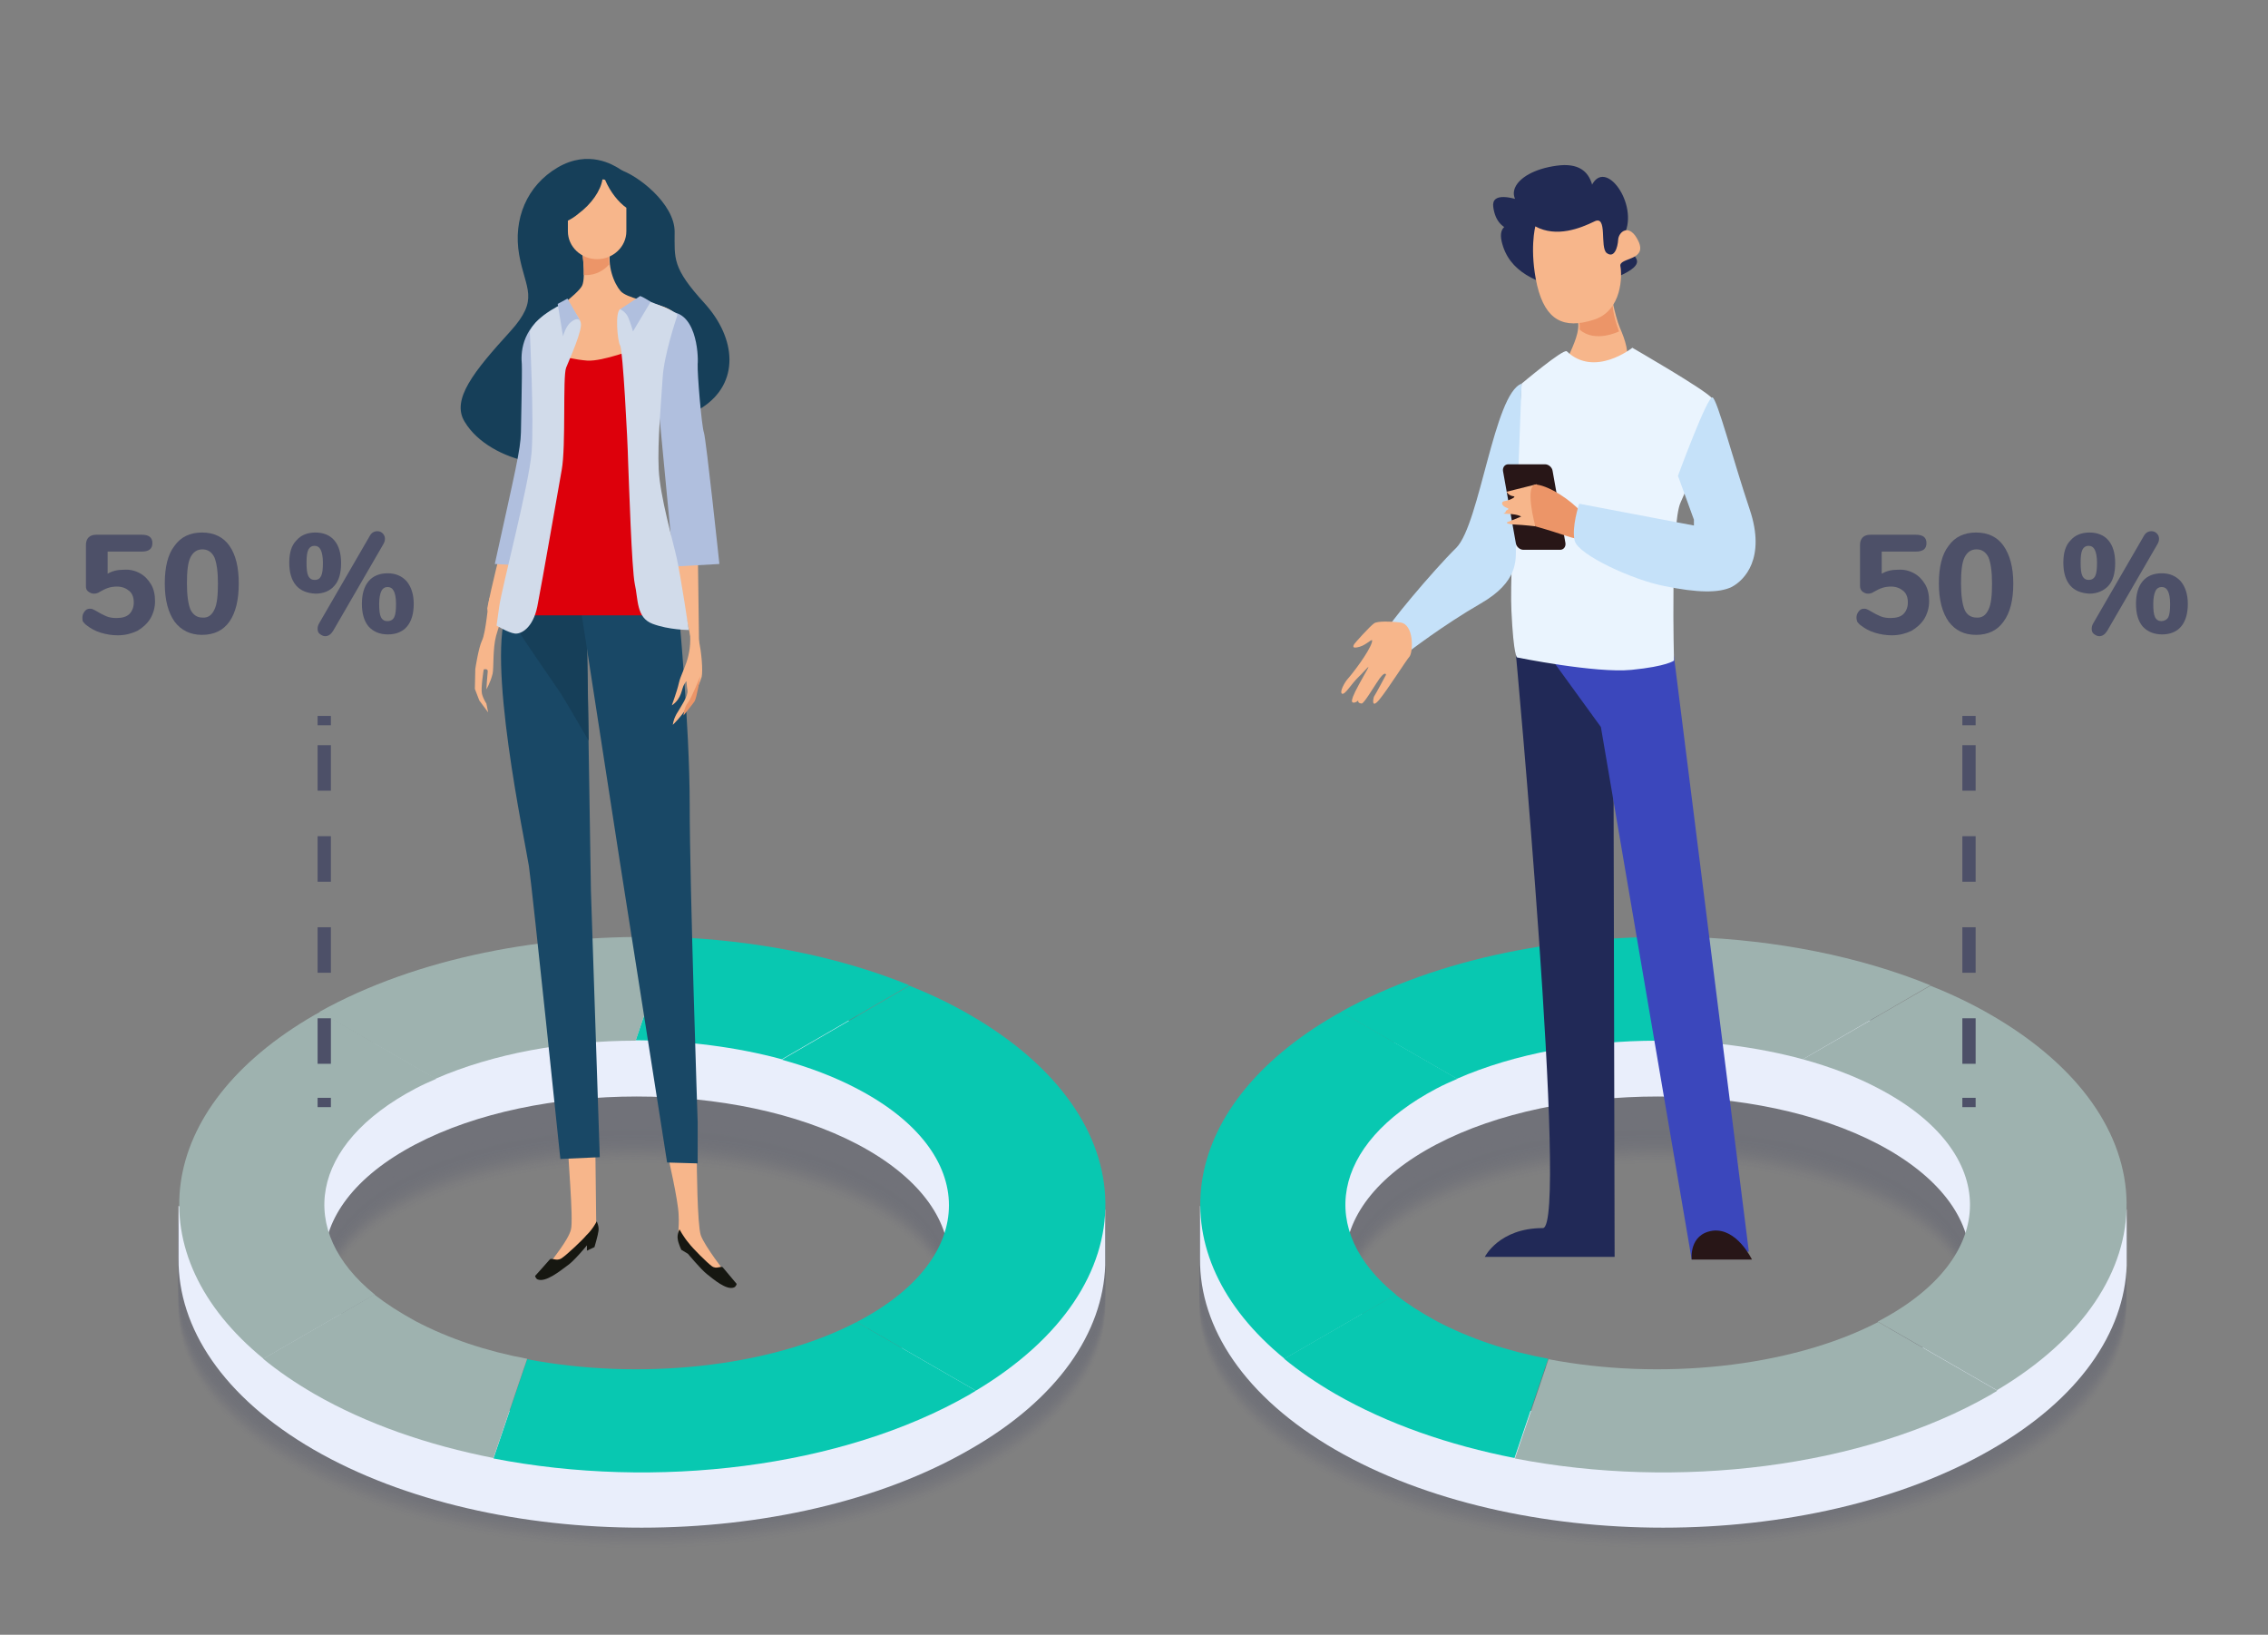 <?xml version="1.0" encoding="utf-8"?>
<!-- Generator: Adobe Illustrator 26.2.1, SVG Export Plug-In . SVG Version: 6.00 Build 0)  -->
<svg version="1.1" id="Calque_1" xmlns="http://www.w3.org/2000/svg" xmlns:xlink="http://www.w3.org/1999/xlink" x="0px" y="0px"
	 viewBox="0 0 512 369" style="enable-background:new 0 0 512 369;" xml:space="preserve">
<rect x="0" y="0" width="512" height="369" fill="#808080" stroke="none"/>
<style type="text/css">
	.st0{opacity:0.3;}
	.st1{fill:#4D5068;fill-opacity:0;}
	.st2{opacity:1.960800e-02;fill:#4D5068;enable-background:new    ;}
	.st3{opacity:3.921600e-02;fill:#4D5068;enable-background:new    ;}
	.st4{opacity:5.882400e-02;fill:#4D5068;enable-background:new    ;}
	.st5{opacity:7.843100e-02;fill:#4D5068;enable-background:new    ;}
	.st6{opacity:9.803900e-02;fill:#4D5068;enable-background:new    ;}
	.st7{opacity:0.118;fill:#4D5068;enable-background:new    ;}
	.st8{opacity:0.137;fill:#4D5068;enable-background:new    ;}
	.st9{opacity:0.157;fill:#4D5068;enable-background:new    ;}
	.st10{opacity:0.176;fill:#4D5068;enable-background:new    ;}
	.st11{opacity:0.196;fill:#4D5068;enable-background:new    ;}
	.st12{opacity:0.216;fill:#4D5068;enable-background:new    ;}
	.st13{opacity:0.235;fill:#4D5068;enable-background:new    ;}
	.st14{opacity:0.255;fill:#4D5068;enable-background:new    ;}
	.st15{opacity:0.275;fill:#4D5068;enable-background:new    ;}
	.st16{opacity:0.294;fill:#4D5068;enable-background:new    ;}
	.st17{opacity:0.314;fill:#4D5068;enable-background:new    ;}
	.st18{opacity:0.333;fill:#4D5068;enable-background:new    ;}
	.st19{opacity:0.353;fill:#4D5068;enable-background:new    ;}
	.st20{opacity:0.372;fill:#4D5068;enable-background:new    ;}
	.st21{opacity:0.392;fill:#4D5068;enable-background:new    ;}
	.st22{opacity:0.412;fill:#4D5068;enable-background:new    ;}
	.st23{opacity:0.431;fill:#4D5068;enable-background:new    ;}
	.st24{opacity:0.451;fill:#4D5068;enable-background:new    ;}
	.st25{opacity:0.471;fill:#4D5068;enable-background:new    ;}
	.st26{opacity:0.49;fill:#4D5068;enable-background:new    ;}
	.st27{opacity:0.51;fill:#4D5068;enable-background:new    ;}
	.st28{opacity:0.529;fill:#4D5068;enable-background:new    ;}
	.st29{opacity:0.549;fill:#4D5068;enable-background:new    ;}
	.st30{opacity:0.569;fill:#4D5068;enable-background:new    ;}
	.st31{opacity:0.588;fill:#4D5068;enable-background:new    ;}
	.st32{opacity:0.608;fill:#4D5068;enable-background:new    ;}
	.st33{opacity:0.627;fill:#4D5068;enable-background:new    ;}
	.st34{opacity:0.647;fill:#4D5068;enable-background:new    ;}
	.st35{opacity:0.667;fill:#4D5068;enable-background:new    ;}
	.st36{opacity:0.686;fill:#4D5068;enable-background:new    ;}
	.st37{opacity:0.706;fill:#4D5068;enable-background:new    ;}
	.st38{opacity:0.726;fill:#4D5068;enable-background:new    ;}
	.st39{opacity:0.745;fill:#4D5068;enable-background:new    ;}
	.st40{opacity:0.765;fill:#4D5068;enable-background:new    ;}
	.st41{opacity:0.784;fill:#4D5068;enable-background:new    ;}
	.st42{opacity:0.804;fill:#4D5068;enable-background:new    ;}
	.st43{opacity:0.824;fill:#4D5068;enable-background:new    ;}
	.st44{opacity:0.843;fill:#4D5068;enable-background:new    ;}
	.st45{opacity:0.863;fill:#4D5068;enable-background:new    ;}
	.st46{opacity:0.882;fill:#4D5068;enable-background:new    ;}
	.st47{opacity:0.902;fill:#4D5068;enable-background:new    ;}
	.st48{opacity:0.922;fill:#4D5068;enable-background:new    ;}
	.st49{opacity:0.941;fill:#4D5068;enable-background:new    ;}
	.st50{opacity:0.961;fill:#4D5068;enable-background:new    ;}
	.st51{opacity:0.98;fill:#4D5068;enable-background:new    ;}
	.st52{fill:#4D5068;}
	.st53{fill:#E9EEFB;}
	.st54{fill:#08C8B1;}
	.st55{fill:#9EB2AF;}
	.st56{fill:none;stroke:#4D5068;stroke-width:3;stroke-miterlimit:10;}
	.st57{fill:none;stroke:#4D5068;stroke-width:3;stroke-miterlimit:10;stroke-dasharray:10.274,10.274;}
	.st58{enable-background:new    ;}
	.st59{fill:#163F59;}
	.st60{fill:#F7B68B;}
	.st61{fill:#194866;}
	.st62{fill:#B0BFDE;}
	.st63{fill:#EC9568;}
	.st64{fill:#DD000B;}
	.st65{fill:#D1DBEA;}
	.st66{fill:#161711;}
	.st67{fill:#212A54;}
	.st68{fill:#212957;}
	.st69{fill:#3B47BC;}
	.st70{fill:#281617;}
	.st71{fill:#EAF4FE;}
	.st72{fill:#C5E1F9;}
</style>
<g id="XMLID_00000144334322491267656500000000069066329744462771_">
	<g class="st0">
		<path class="st1" d="M119,327.1c-9.2-1.6-17.9-4.1-25.3-7.6c-3.5-1.7-6.6-3.5-9.3-5.4c-17.7-12.8-14.6-30.2,9.3-41.5
			c1.5-0.7,3.1-1.4,4.7-2c13-5.1,29-7.6,45.1-7.7c11.3,0,22.7,1.2,33,3.8c6.2,1.5,12,3.5,17.1,5.9c27.5,12.9,27.5,33.9,0,46.8
			c-0.1,0-0.1,0.1-0.2,0.1C173.4,328.9,144.1,331.4,119,327.1z M219,257.8c-4.3-2.2-8.9-4.2-13.7-5.9c-16.2-5.9-34.9-9.1-53.9-9.7
			c-28.4-0.9-57.4,4.1-79.3,15c-0.4,0.2-0.9,0.4-1.3,0.7C34.4,276.6,30.6,306,59.4,327c3.4,2.5,7.2,4.8,11.5,7
			c11.8,6.1,25.7,10.4,40.5,12.9c36.5,6.3,78.6,2,107.6-12.9c0.4-0.2,0.9-0.5,1.3-0.7C259.7,312.4,259.3,278.6,219,257.8z"/>
		<path class="st2" d="M119,326.7c-9.2-1.6-17.9-4.1-25.3-7.6c-3.5-1.7-6.6-3.5-9.3-5.4c-17.7-12.8-14.6-30.2,9.3-41.5
			c1.5-0.7,3.1-1.4,4.7-2c13-5.1,29-7.6,45.1-7.7c11.3,0,22.7,1.2,33,3.8c6.2,1.5,12,3.5,17.1,5.9c27.5,12.9,27.5,34,0,46.8
			c-0.1,0-0.1,0.1-0.2,0.1C173.4,328.5,144.1,331,119,326.7z M219,257.4c-4.3-2.2-8.9-4.2-13.7-5.9c-16.2-5.9-34.9-9.1-53.9-9.7
			c-28.4-0.9-57.4,4.1-79.3,15c-0.4,0.2-0.9,0.4-1.3,0.7c-36.4,18.8-40.3,48.2-11.5,69.2c3.4,2.5,7.2,4.8,11.5,7
			c11.8,6.1,25.7,10.4,40.5,12.9c36.5,6.3,78.6,2,107.6-12.9c0.4-0.2,0.9-0.5,1.3-0.7C259.7,312,259.3,278.2,219,257.4z"/>
		<path class="st3" d="M119,326.3c-9.2-1.6-17.9-4.1-25.3-7.6c-3.5-1.7-6.6-3.5-9.3-5.4c-17.7-12.8-14.6-30.2,9.3-41.5
			c1.5-0.7,3.1-1.4,4.7-2c13-5.1,29-7.6,45.1-7.7c11.3,0,22.7,1.2,33,3.8c6.2,1.5,12,3.5,17.1,5.9c27.5,12.9,27.5,34,0,46.8
			c-0.1,0-0.1,0.1-0.2,0.1C173.4,328.2,144.1,330.7,119,326.3z M219,257.1c-4.3-2.2-8.9-4.2-13.7-5.9c-16.2-5.9-34.9-9.1-53.9-9.7
			c-28.4-0.9-57.4,4.1-79.3,15c-0.4,0.2-0.9,0.4-1.3,0.7c-36.4,18.8-40.3,48.2-11.5,69.2c3.4,2.5,7.2,4.8,11.5,7
			c11.8,6.1,25.7,10.4,40.5,12.9c36.5,6.3,78.6,2,107.6-12.9c0.4-0.2,0.9-0.5,1.3-0.7C259.7,311.6,259.3,277.8,219,257.1z"/>
		<path class="st4" d="M119,326c-9.2-1.6-17.9-4.1-25.3-7.6c-3.5-1.7-6.6-3.5-9.3-5.4c-17.7-12.8-14.6-30.3,9.3-41.5
			c1.5-0.7,3.1-1.4,4.7-2c13-5.1,29-7.6,45.1-7.7c11.3,0,22.7,1.2,33,3.8c6.2,1.5,12,3.5,17.1,5.9c27.5,12.9,27.5,34,0,46.8
			c-0.1,0-0.1,0.1-0.2,0.1C173.4,327.8,144.1,330.3,119,326z M219,256.7c-4.3-2.2-8.9-4.2-13.7-5.9c-16.2-5.9-34.9-9.1-53.9-9.7
			c-28.4-0.9-57.4,4.1-79.3,15c-0.4,0.2-0.9,0.4-1.3,0.7C34.4,275.6,30.5,305,59.3,326c3.4,2.5,7.2,4.8,11.5,7
			c11.8,6.1,25.7,10.4,40.5,12.9c36.5,6.3,78.6,2,107.6-12.9c0.4-0.2,0.9-0.5,1.3-0.7C259.7,311.3,259.3,277.5,219,256.7z"/>
		<path class="st5" d="M119,325.6c-9.2-1.6-17.9-4.1-25.3-7.6c-3.5-1.7-6.6-3.5-9.3-5.4c-17.7-12.8-14.6-30.3,9.3-41.5
			c1.5-0.7,3.1-1.4,4.7-2c13-5.1,29-7.6,45.1-7.7c11.3,0,22.7,1.2,33,3.8c6.2,1.5,12,3.5,17.1,5.9c27.5,12.9,27.5,34,0,46.8
			c-0.1,0-0.1,0.1-0.2,0.1C173.4,327.4,144.1,329.9,119,325.6z M219,256.3c-4.3-2.2-8.9-4.2-13.7-5.9c-16.2-5.9-34.9-9.1-53.9-9.7
			c-28.4-0.9-57.4,4.1-79.3,15c-0.4,0.2-0.9,0.4-1.3,0.7c-36.4,18.8-40.3,48.2-11.5,69.2c3.4,2.5,7.2,4.8,11.5,7
			c11.8,6.1,25.7,10.4,40.5,12.9c36.5,6.3,78.6,2,107.6-12.9c0.4-0.2,0.9-0.5,1.3-0.7C259.7,310.9,259.3,277.1,219,256.3z"/>
		<path class="st6" d="M119,325.2c-9.2-1.6-17.9-4.1-25.3-7.6c-3.5-1.7-6.6-3.5-9.3-5.4c-17.7-12.8-14.6-30.3,9.3-41.5
			c1.5-0.7,3.1-1.4,4.7-2c13-5.1,29-7.6,45.1-7.7c11.3,0,22.7,1.2,33,3.8c6.2,1.5,12,3.5,17.1,5.9c27.5,12.9,27.5,34,0,46.8
			c-0.1,0-0.1,0.1-0.2,0.1C173.4,327.1,144.1,329.6,119,325.2z M219,256c-4.3-2.2-8.9-4.2-13.7-5.9c-16.2-5.9-34.9-9.1-53.9-9.7
			c-28.4-0.9-57.4,4.1-79.3,15c-0.4,0.2-0.9,0.4-1.3,0.7c-36.4,18.8-40.3,48.2-11.5,69.2c3.4,2.5,7.2,4.8,11.5,7
			c11.8,6.1,25.7,10.4,40.5,12.9c36.5,6.3,78.6,2,107.6-12.9c0.4-0.2,0.9-0.5,1.3-0.7C259.7,310.5,259.3,276.7,219,256z"/>
		<path class="st7" d="M119,324.9c-9.2-1.6-17.9-4.1-25.3-7.6c-3.5-1.7-6.6-3.5-9.3-5.4c-17.7-12.8-14.6-30.3,9.3-41.5
			c1.5-0.7,3.1-1.4,4.7-2c13-5.1,29-7.7,45.1-7.7c11.3,0,22.7,1.2,33,3.8c6.2,1.5,12,3.5,17.1,5.9c27.5,12.9,27.5,34,0,46.9
			c-0.1,0-0.1,0.1-0.2,0.1C173.4,326.7,144.1,329.2,119,324.9z M219,255.6c-4.3-2.2-8.9-4.2-13.7-5.9c-16.2-5.9-34.9-9.1-53.9-9.7
			c-28.4-0.9-57.4,4.1-79.3,15c-0.4,0.2-0.9,0.4-1.3,0.7c-36.4,18.8-40.3,48.2-11.5,69.3c3.4,2.5,7.2,4.8,11.5,7
			c11.8,6.1,25.7,10.4,40.5,12.9c36.5,6.3,78.6,2,107.6-12.9c0.4-0.2,0.9-0.5,1.3-0.7C259.7,310.2,259.3,276.4,219,255.6z"/>
		<path class="st8" d="M119,324.5c-9.2-1.6-17.9-4.1-25.3-7.6c-3.5-1.7-6.6-3.5-9.3-5.4c-17.7-12.8-14.6-30.3,9.3-41.5
			c1.5-0.7,3.1-1.4,4.7-2c13-5.1,29-7.7,45.1-7.7c11.3,0,22.7,1.2,33,3.8c6.2,1.5,12,3.5,17.1,5.9c27.5,12.9,27.5,34,0,46.9
			c-0.1,0-0.1,0.1-0.2,0.1C173.4,326.4,144.1,328.9,119,324.5z M219,255.2c-4.3-2.2-8.9-4.2-13.7-5.9c-16.2-5.9-34.9-9.1-53.9-9.7
			c-28.4-0.9-57.4,4.1-79.3,15c-0.4,0.2-0.9,0.4-1.3,0.7c-36.4,18.8-40.3,48.2-11.5,69.3c3.4,2.5,7.2,4.8,11.5,7
			c11.8,6.1,25.7,10.4,40.5,12.9c36.5,6.3,78.6,2,107.6-12.9c0.4-0.2,0.9-0.5,1.3-0.7C259.7,309.8,259.3,276,219,255.2z"/>
		<path class="st9" d="M119,324.2c-9.2-1.6-17.9-4.1-25.3-7.6c-3.5-1.7-6.6-3.5-9.3-5.4c-17.7-12.8-14.6-30.3,9.3-41.5
			c1.5-0.7,3.1-1.4,4.7-2c13-5.1,29-7.7,45.1-7.7c11.3,0,22.7,1.2,33,3.8c6.2,1.5,12,3.5,17.1,5.9c27.5,12.9,27.5,34,0,46.9
			c-0.1,0-0.1,0.1-0.2,0.1C173.4,326,144.1,328.5,119,324.2z M219,254.9c-4.3-2.2-8.9-4.2-13.7-5.9c-16.2-5.9-34.9-9.1-53.9-9.7
			c-28.4-0.9-57.4,4.1-79.3,15c-0.4,0.2-0.9,0.4-1.3,0.7c-36.4,18.8-40.3,48.2-11.5,69.3c3.4,2.5,7.2,4.8,11.5,7
			c11.8,6.1,25.7,10.4,40.5,12.9c36.5,6.3,78.6,2,107.6-12.9c0.4-0.2,0.9-0.5,1.3-0.7C259.7,309.4,259.3,275.6,219,254.9z"/>
		<path class="st10" d="M119,323.8c-9.2-1.6-17.9-4.1-25.3-7.6c-3.5-1.7-6.6-3.5-9.3-5.4c-17.7-12.8-14.6-30.3,9.3-41.5
			c1.5-0.7,3.1-1.4,4.7-2c13-5.1,29-7.7,45.1-7.7c11.3,0,22.7,1.2,33,3.8c6.2,1.5,12,3.5,17.1,5.9c27.5,12.9,27.5,34,0,46.9
			c-0.1,0-0.1,0.1-0.2,0.1C173.4,325.6,144.1,328.1,119,323.8z M219,254.5c-4.3-2.2-8.9-4.2-13.7-5.9c-16.2-5.9-34.9-9.1-53.9-9.7
			C123,238,94,243,72.1,253.9c-0.4,0.2-0.9,0.4-1.3,0.7c-36.4,18.8-40.3,48.2-11.5,69.3c3.4,2.5,7.2,4.8,11.5,7
			c11.8,6.1,25.7,10.4,40.5,12.9c36.5,6.3,78.6,2,107.6-12.9c0.4-0.2,0.9-0.5,1.3-0.7C259.7,309.1,259.3,275.3,219,254.5z"/>
		<path class="st11" d="M119,323.4c-9.2-1.6-17.9-4.1-25.3-7.6c-3.5-1.7-6.6-3.5-9.3-5.4c-17.7-12.8-14.6-30.3,9.3-41.5
			c1.5-0.7,3.1-1.4,4.7-2c13-5.1,29-7.7,45.1-7.7c11.3,0,22.7,1.2,33,3.8c6.2,1.5,12,3.5,17.1,5.9c27.5,12.9,27.5,34,0,46.9
			c-0.1,0-0.1,0.1-0.2,0.1C173.4,325.3,144.1,327.8,119,323.4z M219,254.1c-4.3-2.2-8.9-4.2-13.7-5.9c-16.2-5.9-34.9-9.1-53.9-9.7
			c-28.4-0.9-57.4,4.1-79.3,15c-0.4,0.2-0.9,0.4-1.3,0.7c-36.4,18.8-40.3,48.3-11.5,69.3c3.4,2.5,7.2,4.8,11.5,7
			c11.8,6.1,25.7,10.4,40.5,12.9c36.5,6.3,78.6,2,107.6-12.9c0.4-0.2,0.9-0.5,1.3-0.7C259.7,308.7,259.3,274.9,219,254.1z"/>
		<path class="st12" d="M119,323.1c-9.2-1.6-17.9-4.1-25.3-7.6c-3.5-1.7-6.6-3.5-9.3-5.4c-17.7-12.8-14.6-30.3,9.3-41.5
			c1.5-0.7,3.1-1.4,4.7-2c13-5.1,29-7.7,45.1-7.7c11.3,0,22.7,1.2,33,3.8c6.2,1.5,12,3.5,17.1,5.9c27.5,12.9,27.5,34,0,46.9
			c-0.1,0-0.1,0.1-0.2,0.1C173.4,324.9,144.1,327.4,119,323.1z M219,253.8c-4.3-2.2-8.9-4.2-13.7-5.9c-16.2-5.9-34.9-9.1-53.9-9.7
			c-28.4-0.9-57.4,4.1-79.3,15c-0.4,0.2-0.9,0.4-1.3,0.7C34.4,272.5,30.6,302,59.4,323c3.4,2.5,7.2,4.8,11.5,7
			c11.8,6.1,25.7,10.4,40.5,12.9c36.5,6.3,78.6,2,107.6-12.9c0.4-0.2,0.9-0.5,1.3-0.7C259.7,308.4,259.3,274.5,219,253.8z"/>
		<path class="st13" d="M119,322.7c-9.2-1.6-17.9-4.1-25.3-7.6c-3.5-1.7-6.6-3.5-9.3-5.4c-17.7-12.8-14.6-30.3,9.3-41.5
			c1.5-0.7,3.1-1.4,4.7-2c13-5.1,29-7.7,45.1-7.7c11.3,0,22.7,1.2,33,3.8c6.2,1.5,12,3.5,17.1,5.9c27.5,12.9,27.5,34,0,46.9
			c-0.1,0-0.1,0.1-0.2,0.1C173.4,324.5,144.1,327,119,322.7z M219,253.4c-4.3-2.2-8.9-4.2-13.7-5.9c-16.2-5.9-34.9-9.1-53.9-9.7
			c-28.4-0.9-57.4,4.1-79.3,15c-0.4,0.2-0.9,0.4-1.3,0.7c-36.4,18.8-40.3,48.3-11.5,69.3c3.4,2.5,7.2,4.8,11.5,7
			c11.8,6.1,25.7,10.4,40.5,12.9c36.5,6.3,78.6,2,107.6-12.9c0.4-0.2,0.9-0.5,1.3-0.7C259.7,308,259.3,274.2,219,253.4z"/>
		<path class="st14" d="M119,322.3c-9.2-1.6-17.9-4.1-25.3-7.6c-3.5-1.7-6.6-3.5-9.3-5.4c-17.7-12.8-14.6-30.3,9.3-41.5
			c1.5-0.7,3.1-1.4,4.7-2c13-5.1,29-7.7,45.1-7.7c11.3,0,22.7,1.2,33,3.8c6.2,1.5,12,3.5,17.1,5.9c27.5,12.9,27.5,34,0,46.9
			c-0.1,0-0.1,0.1-0.2,0.1C173.4,324.2,144.1,326.7,119,322.3z M219,253c-4.3-2.2-8.9-4.2-13.7-5.9c-16.2-5.9-34.9-9.1-53.9-9.7
			c-28.4-0.9-57.4,4.1-79.3,15c-0.4,0.2-0.9,0.4-1.3,0.7c-36.4,18.8-40.3,48.3-11.5,69.3c3.4,2.5,7.2,4.8,11.5,7
			c11.8,6.1,25.7,10.4,40.5,12.9c36.5,6.3,78.6,2,107.6-12.9c0.4-0.2,0.9-0.5,1.3-0.7C259.7,307.6,259.3,273.8,219,253z"/>
		<path class="st15" d="M119,322c-9.2-1.6-17.9-4.1-25.3-7.6c-3.5-1.7-6.6-3.5-9.3-5.4c-17.7-12.8-14.6-30.3,9.3-41.5
			c1.5-0.7,3.1-1.4,4.7-2c13-5.1,29-7.7,45.1-7.7c11.3,0,22.7,1.2,33,3.8c6.2,1.5,12,3.5,17.1,5.9c27.5,12.9,27.5,34,0,46.9
			c-0.1,0-0.1,0.1-0.2,0.1C173.4,323.8,144.1,326.3,119,322z M219,252.6c-4.3-2.2-8.9-4.2-13.7-5.9c-16.2-5.9-34.9-9.1-53.9-9.7
			c-28.4-0.9-57.4,4.1-79.3,15c-0.4,0.2-0.9,0.4-1.3,0.7C34.4,271.5,30.5,301,59.3,322c3.4,2.5,7.2,4.8,11.5,7
			c11.8,6.1,25.7,10.4,40.5,12.9c36.5,6.3,78.6,2,107.6-12.9c0.4-0.2,0.9-0.5,1.3-0.7C259.7,307.3,259.3,273.4,219,252.6z"/>
		<path class="st16" d="M119,321.6c-9.2-1.6-17.9-4.1-25.3-7.6c-3.5-1.7-6.6-3.5-9.3-5.4c-17.7-12.8-14.6-30.3,9.3-41.5
			c1.5-0.7,3.1-1.4,4.7-2c13-5.1,29-7.7,45.1-7.7c11.3,0,22.7,1.2,33,3.8c6.2,1.5,12,3.5,17.1,5.9c27.5,12.9,27.5,34,0,46.9
			c-0.1,0-0.1,0.1-0.2,0.1C173.4,323.5,144.1,326,119,321.6z M219,252.3c-4.3-2.2-8.9-4.2-13.7-5.9c-16.2-5.9-34.9-9.1-53.9-9.7
			c-28.4-0.9-57.4,4.1-79.3,15c-0.4,0.2-0.9,0.4-1.3,0.7c-36.4,18.8-40.3,48.3-11.5,69.3c3.4,2.5,7.2,4.8,11.5,7
			c11.8,6.1,25.7,10.4,40.5,12.9c36.5,6.3,78.6,2,107.6-12.9c0.4-0.2,0.9-0.5,1.3-0.7C259.7,306.9,259.3,273.1,219,252.3z"/>
		<path class="st17" d="M119,321.3c-9.2-1.6-17.9-4.1-25.3-7.6c-3.5-1.7-6.6-3.5-9.3-5.4c-17.7-12.8-14.6-30.3,9.3-41.5
			c1.5-0.7,3.1-1.4,4.7-2c13-5.1,29-7.7,45.1-7.7c11.3,0,22.7,1.2,33,3.8c6.2,1.5,12,3.5,17.1,5.9c27.5,12.9,27.5,34,0,46.9
			c-0.1,0-0.1,0.1-0.2,0.1C173.4,323.1,144.1,325.6,119,321.3z M219,251.9c-4.3-2.2-8.9-4.2-13.7-5.9c-16.2-5.9-34.9-9.1-53.9-9.7
			c-28.4-0.9-57.4,4.1-79.3,15c-0.4,0.2-0.9,0.4-1.3,0.7c-36.4,18.8-40.3,48.3-11.5,69.3c3.4,2.5,7.2,4.8,11.5,7
			c11.8,6.1,25.7,10.4,40.5,12.9c36.5,6.3,78.6,2,107.6-12.9c0.4-0.2,0.9-0.5,1.3-0.7C259.7,306.5,259.3,272.7,219,251.9z"/>
		<path class="st18" d="M119,320.9c-9.2-1.6-17.9-4.1-25.3-7.6c-3.5-1.7-6.6-3.5-9.3-5.4c-17.7-12.8-14.6-30.3,9.3-41.5
			c1.5-0.7,3.1-1.4,4.7-2c13-5.1,29-7.7,45.1-7.7c11.3,0,22.7,1.2,33,3.8c6.2,1.5,12,3.5,17.1,5.9c27.5,12.9,27.5,34,0,46.9
			c-0.1,0-0.1,0.1-0.2,0.1C173.4,322.7,144.1,325.2,119,320.9z M219,251.5c-4.3-2.2-8.9-4.2-13.7-5.9c-16.2-5.9-34.9-9.1-53.9-9.7
			C123,235,94,240,72.1,250.9c-0.4,0.2-0.9,0.4-1.3,0.7c-36.4,18.8-40.3,48.3-11.5,69.3c3.4,2.5,7.2,4.8,11.5,7
			c11.8,6.1,25.7,10.4,40.5,12.9c36.5,6.3,78.6,2,107.6-12.9c0.4-0.2,0.9-0.5,1.3-0.7C259.7,306.2,259.3,272.3,219,251.5z"/>
		<path class="st19" d="M119,320.5c-9.2-1.6-17.9-4.1-25.3-7.6c-3.5-1.7-6.6-3.5-9.3-5.4c-17.7-12.8-14.6-30.3,9.3-41.5
			c1.5-0.7,3.1-1.4,4.7-2c13-5.1,29-7.7,45.1-7.7c11.3,0,22.7,1.2,33,3.8c6.2,1.5,12,3.5,17.1,5.9c27.5,12.9,27.5,34,0,46.9
			c-0.1,0-0.1,0.1-0.2,0.1C173.4,322.4,144.1,324.9,119,320.5z M219,251.2c-4.3-2.2-8.9-4.2-13.7-5.9c-16.2-5.9-34.9-9.1-53.9-9.7
			c-28.4-0.9-57.4,4.1-79.3,15c-0.4,0.2-0.9,0.4-1.3,0.7c-36.4,18.8-40.3,48.3-11.5,69.3c3.4,2.5,7.2,4.8,11.5,7
			c11.8,6.1,25.7,10.4,40.5,12.9c36.5,6.3,78.6,2,107.6-12.9c0.4-0.2,0.9-0.5,1.3-0.7C259.7,305.8,259.3,272,219,251.2z"/>
		<path class="st20" d="M119,320.2c-9.2-1.6-17.9-4.1-25.3-7.6c-3.5-1.7-6.6-3.5-9.3-5.4c-17.7-12.8-14.6-30.3,9.3-41.5
			c1.5-0.7,3.1-1.4,4.7-2c13-5.1,29-7.7,45.1-7.7c11.3,0,22.7,1.2,33,3.8c6.2,1.5,12,3.5,17.1,5.9c27.5,12.9,27.5,34,0,46.9
			c-0.1,0-0.1,0.1-0.2,0.1C173.4,322,144.1,324.5,119,320.2z M219,250.8c-4.3-2.2-8.9-4.2-13.7-5.9c-16.2-5.9-34.9-9.1-53.9-9.7
			c-28.4-0.9-57.4,4.1-79.3,15c-0.4,0.2-0.9,0.4-1.3,0.7c-36.4,18.8-40.3,48.3-11.5,69.3c3.4,2.5,7.2,4.8,11.5,7
			c11.8,6.1,25.7,10.4,40.5,12.9c36.5,6.3,78.6,2,107.6-12.9c0.4-0.2,0.9-0.5,1.3-0.7C259.7,305.4,259.3,271.6,219,250.8z"/>
		<path class="st21" d="M119,319.8c-9.2-1.6-17.9-4.1-25.3-7.6c-3.5-1.7-6.6-3.5-9.3-5.4c-17.7-12.8-14.6-30.3,9.3-41.5
			c1.5-0.7,3.1-1.4,4.7-2c13-5.1,29-7.7,45.1-7.7c11.3,0,22.7,1.2,33,3.8c6.2,1.5,12,3.5,17.1,5.9c27.5,12.9,27.5,34,0,46.9
			c-0.1,0-0.1,0.1-0.2,0.1C173.4,321.6,144.1,324.2,119,319.8z M219,250.4c-4.3-2.2-8.9-4.2-13.7-5.9c-16.2-5.9-34.9-9.1-53.9-9.7
			c-28.4-0.9-57.4,4.1-79.3,15c-0.4,0.2-0.9,0.4-1.3,0.7c-36.4,18.8-40.3,48.3-11.5,69.3c3.4,2.5,7.2,4.8,11.5,7
			c11.8,6.1,25.7,10.4,40.5,12.9c36.5,6.3,78.6,2,107.6-12.9c0.4-0.2,0.9-0.5,1.3-0.7C259.7,305.1,259.3,271.2,219,250.4z"/>
		<path class="st22" d="M119,319.4c-9.2-1.6-17.9-4.1-25.3-7.6c-3.5-1.7-6.6-3.5-9.3-5.4c-17.7-12.8-14.6-30.3,9.3-41.5
			c1.5-0.7,3.1-1.4,4.7-2c13-5.1,29-7.7,45.1-7.7c11.3,0,22.7,1.2,33,3.8c6.2,1.5,12,3.5,17.1,5.9c27.5,12.9,27.5,34,0,46.9
			c-0.1,0-0.1,0.1-0.2,0.1C173.4,321.3,144.1,323.8,119,319.4z M219,250.1c-4.3-2.2-8.9-4.2-13.7-5.9c-16.2-5.9-34.9-9.1-53.9-9.7
			c-28.4-0.9-57.4,4.1-79.3,15c-0.4,0.2-0.9,0.4-1.3,0.7c-36.4,18.8-40.3,48.3-11.5,69.4c3.4,2.5,7.2,4.8,11.5,7.1
			c11.8,6.1,25.7,10.4,40.5,12.9c36.5,6.3,78.6,2,107.6-12.9c0.4-0.2,0.9-0.5,1.3-0.7C259.7,304.7,259.3,270.9,219,250.1z"/>
		<path class="st23" d="M119,319.1c-9.2-1.6-17.9-4.1-25.3-7.6c-3.5-1.7-6.6-3.5-9.3-5.4c-17.7-12.8-14.6-30.3,9.3-41.5
			c1.5-0.7,3.1-1.4,4.7-2c13-5.1,29-7.7,45.1-7.7c11.3,0,22.7,1.2,33,3.8c6.2,1.5,12,3.5,17.1,5.9c27.5,12.9,27.5,34,0,46.9
			c-0.1,0-0.1,0.1-0.2,0.1C173.4,320.9,144.1,323.4,119,319.1z M219,249.7c-4.3-2.2-8.9-4.2-13.7-5.9c-16.2-5.9-34.9-9.1-53.9-9.7
			c-28.4-0.9-57.4,4.1-79.3,15c-0.4,0.2-0.9,0.4-1.3,0.7c-36.4,18.8-40.3,48.3-11.5,69.4c3.4,2.5,7.2,4.8,11.5,7.1
			c11.8,6.1,25.7,10.4,40.5,12.9c36.5,6.3,78.6,2,107.6-12.9c0.4-0.2,0.9-0.5,1.3-0.7C259.7,304.4,259.3,270.5,219,249.7z"/>
		<path class="st24" d="M119,318.7c-9.2-1.6-17.9-4.1-25.3-7.6c-3.5-1.7-6.6-3.5-9.3-5.4c-17.7-12.8-14.6-30.3,9.3-41.5
			c1.5-0.7,3.1-1.4,4.7-2c13-5.1,29-7.7,45.1-7.7c11.3,0,22.7,1.2,33,3.8c6.2,1.5,12,3.5,17.1,5.9c27.5,12.9,27.5,34,0,46.9
			c-0.1,0-0.1,0.1-0.2,0.1C173.4,320.6,144.1,323.1,119,318.7z M219,249.3c-4.3-2.2-8.9-4.2-13.7-5.9c-16.2-5.9-34.9-9.1-53.9-9.7
			c-28.4-0.9-57.4,4.1-79.3,15c-0.4,0.2-0.9,0.4-1.3,0.7c-36.4,18.8-40.3,48.3-11.5,69.4c3.4,2.5,7.2,4.8,11.5,7.1
			c11.8,6.1,25.7,10.4,40.5,13c36.5,6.3,78.6,2,107.6-13c0.4-0.2,0.9-0.5,1.3-0.7C259.7,304,259.3,270.1,219,249.3z"/>
		<path class="st25" d="M119,318.4c-9.2-1.6-17.9-4.1-25.3-7.6c-3.5-1.7-6.6-3.5-9.3-5.4c-17.7-12.8-14.6-30.3,9.3-41.6
			c1.5-0.7,3.1-1.4,4.7-2c13-5.1,29-7.7,45.1-7.7c11.3,0,22.7,1.2,33,3.8c6.2,1.5,12,3.5,17.1,5.9c27.5,12.9,27.5,34,0,46.9
			c-0.1,0-0.1,0.1-0.2,0.1C173.4,320.2,144.1,322.7,119,318.4z M219,249c-4.3-2.2-8.9-4.2-13.7-5.9c-16.2-5.9-34.9-9.1-53.9-9.7
			c-28.4-0.9-57.4,4.1-79.3,15c-0.4,0.2-0.9,0.4-1.3,0.7c-36.4,18.8-40.3,48.3-11.5,69.4c3.4,2.5,7.2,4.8,11.5,7.1
			c11.8,6.1,25.7,10.4,40.5,13c36.5,6.3,78.6,2,107.6-13c0.4-0.2,0.9-0.5,1.3-0.7C259.7,303.6,259.3,269.8,219,249z"/>
		<path class="st26" d="M119,318c-9.2-1.6-17.9-4.1-25.3-7.6c-3.5-1.7-6.6-3.5-9.3-5.4c-17.7-12.8-14.6-30.3,9.3-41.6
			c1.5-0.7,3.1-1.4,4.7-2c13-5.1,29-7.7,45.1-7.7c11.3,0,22.7,1.2,33,3.8c6.2,1.5,12,3.5,17.1,5.9c27.5,12.9,27.5,34,0,46.9
			c-0.1,0-0.1,0.1-0.2,0.1C173.4,319.8,144.1,322.3,119,318z M219,248.6c-4.3-2.2-8.9-4.2-13.7-5.9c-16.2-5.9-34.9-9.1-53.9-9.7
			c-28.4-0.9-57.4,4.1-79.3,15c-0.4,0.2-0.9,0.4-1.3,0.7c-36.4,18.8-40.3,48.3-11.5,69.4c3.4,2.5,7.2,4.8,11.5,7.1
			c11.8,6.1,25.7,10.4,40.5,13c36.5,6.3,78.6,2,107.6-13c0.4-0.2,0.9-0.5,1.3-0.7C259.7,303.3,259.3,269.4,219,248.6z"/>
		<path class="st27" d="M119,317.6c-9.2-1.6-17.9-4.1-25.3-7.6c-3.5-1.7-6.6-3.5-9.3-5.4c-17.7-12.8-14.6-30.3,9.3-41.6
			c1.5-0.7,3.1-1.4,4.7-2c13-5.1,29-7.7,45.1-7.7c11.3,0,22.7,1.2,33,3.8c6.2,1.5,12,3.5,17.1,5.9c27.5,12.9,27.5,34,0,46.9
			c-0.1,0-0.1,0.1-0.2,0.1C173.4,319.5,144.1,322,119,317.6z M219,248.2c-4.3-2.2-8.9-4.2-13.7-5.9c-16.2-5.9-34.9-9.1-53.9-9.7
			c-28.4-0.9-57.4,4.1-79.3,15c-0.4,0.2-0.9,0.4-1.3,0.7c-36.4,18.8-40.3,48.3-11.5,69.4c3.4,2.5,7.2,4.8,11.5,7.1
			c11.8,6.1,25.7,10.4,40.5,13c36.5,6.3,78.6,2,107.6-13c0.4-0.2,0.9-0.5,1.3-0.7C259.7,302.9,259.3,269,219,248.2z"/>
		<path class="st28" d="M119,317.3c-9.2-1.6-17.9-4.1-25.3-7.6c-3.5-1.7-6.6-3.5-9.3-5.4c-17.7-12.9-14.6-30.3,9.3-41.6
			c1.5-0.7,3.1-1.4,4.7-2c13-5.1,29-7.7,45.1-7.7c11.3,0,22.7,1.2,33,3.8c6.2,1.5,12,3.5,17.1,5.9c27.5,12.9,27.5,34,0,46.9
			c-0.1,0-0.1,0.1-0.2,0.1C173.4,319.1,144.1,321.6,119,317.3z M219,247.9c-4.3-2.2-8.9-4.2-13.7-5.9c-16.2-5.9-34.9-9.1-53.9-9.7
			c-28.4-0.9-57.4,4.1-79.3,15c-0.4,0.2-0.9,0.4-1.3,0.7c-36.4,18.8-40.3,48.3-11.5,69.4c3.4,2.5,7.2,4.8,11.5,7.1
			c11.8,6.1,25.7,10.4,40.5,13c36.5,6.3,78.6,2,107.6-13c0.4-0.2,0.9-0.5,1.3-0.7C259.7,302.5,259.3,268.7,219,247.9z"/>
		<path class="st29" d="M119,316.9c-9.2-1.6-17.9-4.1-25.3-7.6c-3.5-1.7-6.6-3.5-9.3-5.4c-17.7-12.9-14.6-30.3,9.3-41.6
			c1.5-0.7,3.1-1.4,4.7-2c13-5.1,29-7.7,45.1-7.7c11.3,0,22.7,1.2,33,3.8c6.2,1.5,12,3.5,17.1,5.9c27.5,12.9,27.5,34,0,46.9
			c-0.1,0-0.1,0.1-0.2,0.1C173.4,318.7,144.1,321.3,119,316.9z M219,247.5c-4.3-2.2-8.9-4.2-13.7-5.9c-16.2-5.9-34.9-9.1-53.9-9.7
			C123,231,94,236,72.1,246.9c-0.4,0.2-0.9,0.4-1.3,0.7c-36.4,18.8-40.3,48.3-11.5,69.4c3.4,2.5,7.2,4.8,11.5,7.1
			c11.8,6.1,25.7,10.4,40.5,13c36.5,6.3,78.6,2,107.6-13c0.4-0.2,0.9-0.5,1.3-0.7C259.7,302.2,259.3,268.3,219,247.5z"/>
		<path class="st30" d="M119,316.5c-9.2-1.6-17.9-4.1-25.3-7.6c-3.5-1.7-6.6-3.5-9.3-5.4c-17.7-12.9-14.6-30.3,9.3-41.6
			c1.5-0.7,3.1-1.4,4.7-2c13-5.1,29-7.7,45.1-7.7c11.3,0,22.7,1.2,33,3.8c6.2,1.5,12,3.5,17.1,5.9c27.5,12.9,27.5,34,0,47
			c-0.1,0-0.1,0.1-0.2,0.1C173.4,318.4,144.1,320.9,119,316.5z M219,247.1c-4.3-2.2-8.9-4.2-13.7-5.9c-16.2-5.9-34.9-9.1-53.9-9.7
			c-28.4-0.9-57.4,4.1-79.3,15c-0.4,0.2-0.9,0.4-1.3,0.7c-36.4,18.8-40.3,48.3-11.5,69.4c3.4,2.5,7.2,4.8,11.5,7.1
			c11.8,6.1,25.7,10.4,40.5,13c36.5,6.3,78.6,2,107.6-13c0.4-0.2,0.9-0.5,1.3-0.7C259.7,301.8,259.3,267.9,219,247.1z"/>
		<path class="st31" d="M119,316.2c-9.2-1.6-17.9-4.1-25.3-7.6c-3.5-1.7-6.6-3.5-9.3-5.4c-17.7-12.9-14.6-30.3,9.3-41.6
			c1.5-0.7,3.1-1.4,4.7-2c13-5.1,29-7.7,45.1-7.7c11.3,0,22.7,1.2,33,3.8c6.2,1.5,12,3.5,17.1,5.9c27.5,12.9,27.5,34,0,47
			c-0.1,0-0.1,0.1-0.2,0.1C173.4,318,144.1,320.5,119,316.2z M219,246.7c-4.3-2.2-8.9-4.2-13.7-5.9c-16.2-5.9-34.9-9.1-53.9-9.7
			c-28.4-0.9-57.4,4.1-79.3,15c-0.4,0.2-0.9,0.4-1.3,0.7c-36.4,18.8-40.3,48.3-11.5,69.4c3.4,2.5,7.2,4.8,11.5,7.1
			c11.8,6.1,25.7,10.4,40.5,13c36.5,6.3,78.6,2,107.6-13c0.4-0.2,0.9-0.5,1.3-0.7C259.7,301.4,259.3,267.6,219,246.7z"/>
		<path class="st32" d="M119,315.8c-9.2-1.6-17.9-4.1-25.3-7.6c-3.5-1.7-6.6-3.5-9.3-5.4c-17.7-12.9-14.6-30.3,9.3-41.6
			c1.5-0.7,3.1-1.4,4.7-2c13-5.1,29-7.7,45.1-7.7c11.3,0,22.7,1.2,33,3.8c6.2,1.5,12,3.5,17.1,5.9c27.5,12.9,27.5,34,0,47
			c-0.1,0-0.1,0.1-0.2,0.1C173.4,317.7,144.1,320.2,119,315.8z M219,246.4c-4.3-2.2-8.9-4.2-13.7-5.9c-16.2-5.9-34.9-9.1-53.9-9.7
			c-28.4-0.9-57.4,4.1-79.3,15c-0.4,0.2-0.9,0.4-1.3,0.7c-36.4,18.8-40.3,48.3-11.5,69.4c3.4,2.5,7.2,4.8,11.5,7.1
			c11.8,6.1,25.7,10.4,40.5,13c36.5,6.3,78.6,2,107.6-13c0.4-0.2,0.9-0.5,1.3-0.7C259.7,301.1,259.3,267.2,219,246.4z"/>
		<path class="st33" d="M119,315.5c-9.2-1.6-17.9-4.1-25.3-7.6c-3.5-1.7-6.6-3.5-9.3-5.4c-17.7-12.9-14.6-30.3,9.3-41.6
			c1.5-0.7,3.1-1.4,4.7-2c13-5.1,29-7.7,45.1-7.7c11.3,0,22.7,1.2,33,3.8c6.2,1.5,12,3.5,17.1,5.9c27.5,12.9,27.5,34.1,0,47
			c-0.1,0-0.1,0.1-0.2,0.1C173.4,317.3,144.1,319.8,119,315.5z M219,246c-4.3-2.2-8.9-4.2-13.7-5.9c-16.2-5.9-34.9-9.1-53.9-9.7
			c-28.4-0.9-57.4,4.1-79.3,15c-0.4,0.2-0.9,0.4-1.3,0.7c-36.4,18.8-40.3,48.4-11.5,69.4c3.4,2.5,7.2,4.8,11.5,7.1
			c11.8,6.1,25.7,10.4,40.5,13c36.5,6.3,78.6,2,107.6-13c0.4-0.2,0.9-0.5,1.3-0.7C259.7,300.7,259.3,266.8,219,246z"/>
		<path class="st34" d="M119,315.1c-9.2-1.6-17.9-4.1-25.3-7.6c-3.5-1.7-6.6-3.5-9.3-5.4c-17.7-12.9-14.6-30.3,9.3-41.6
			c1.5-0.7,3.1-1.4,4.7-2c13-5.1,29-7.7,45.1-7.7c11.3,0,22.7,1.2,33,3.8c6.2,1.5,12,3.5,17.1,5.9c27.5,12.9,27.5,34.1,0,47
			c-0.1,0-0.1,0.1-0.2,0.1C173.4,316.9,144.1,319.4,119,315.1z M219,245.6c-4.3-2.2-8.9-4.2-13.7-5.9c-16.2-5.9-34.9-9.1-53.9-9.7
			c-28.4-0.9-57.4,4.1-79.3,15c-0.4,0.2-0.9,0.4-1.3,0.7c-36.4,18.8-40.3,48.4-11.5,69.4c3.4,2.5,7.2,4.8,11.5,7.1
			c11.8,6.1,25.7,10.4,40.5,13c36.5,6.3,78.6,2,107.6-13c0.4-0.2,0.9-0.5,1.3-0.7C259.7,300.4,259.3,266.5,219,245.6z"/>
		<path class="st35" d="M119,314.7c-9.2-1.6-17.9-4.1-25.3-7.6c-3.5-1.7-6.6-3.5-9.3-5.4c-17.7-12.9-14.6-30.3,9.3-41.6
			c1.5-0.7,3.1-1.4,4.7-2c13-5.1,29-7.7,45.1-7.7c11.3,0,22.7,1.2,33,3.8c6.2,1.5,12,3.5,17.1,5.9c27.5,12.9,27.5,34.1,0,47
			c-0.1,0-0.1,0.1-0.2,0.1C173.4,316.6,144.1,319.1,119,314.7z M219,245.3c-4.3-2.2-8.9-4.2-13.7-5.9c-16.2-5.9-34.9-9.1-53.9-9.7
			c-28.4-0.9-57.4,4.1-79.3,15c-0.4,0.2-0.9,0.4-1.3,0.7c-36.4,18.8-40.3,48.4-11.5,69.4c3.4,2.5,7.2,4.8,11.5,7.1
			c11.8,6.1,25.7,10.4,40.5,13c36.5,6.3,78.6,2,107.6-13c0.4-0.2,0.9-0.5,1.3-0.7C259.7,300,259.3,266.1,219,245.3z"/>
		<path class="st36" d="M119,314.4c-9.2-1.6-17.9-4.1-25.3-7.6c-3.5-1.7-6.6-3.5-9.3-5.4c-17.7-12.9-14.6-30.3,9.3-41.6
			c1.5-0.7,3.1-1.4,4.7-2c13-5.1,29-7.7,45.1-7.7c11.3,0,22.7,1.2,33,3.8c6.2,1.5,12,3.5,17.1,5.9c27.5,12.9,27.5,34.1,0,47
			c-0.1,0-0.1,0.1-0.2,0.1C173.4,316.2,144.1,318.7,119,314.4z M219,244.9c-4.3-2.2-8.9-4.2-13.7-5.9c-16.2-5.9-34.9-9.1-53.9-9.7
			c-28.4-0.9-57.4,4.1-79.3,15c-0.4,0.2-0.9,0.4-1.3,0.7c-36.4,18.8-40.3,48.4-11.5,69.4c3.4,2.5,7.2,4.8,11.5,7.1
			c11.8,6.1,25.7,10.4,40.5,13c36.5,6.3,78.6,2,107.6-13c0.4-0.2,0.9-0.5,1.3-0.7C259.7,299.6,259.3,265.7,219,244.9z"/>
		<path class="st37" d="M119,314c-9.2-1.6-17.9-4.1-25.3-7.6c-3.5-1.7-6.6-3.5-9.3-5.4c-17.7-12.9-14.6-30.3,9.3-41.6
			c1.5-0.7,3.1-1.4,4.7-2c13-5.1,29-7.7,45.1-7.7c11.3,0,22.7,1.2,33,3.8c6.2,1.5,12,3.5,17.1,5.9c27.5,12.9,27.5,34.1,0,47
			c-0.1,0-0.1,0.1-0.2,0.1C173.4,315.9,144.1,318.4,119,314z M219,244.5c-4.3-2.2-8.9-4.2-13.7-5.9c-16.2-5.9-34.9-9.1-53.9-9.7
			C123,228,94,233,72.1,243.9c-0.4,0.2-0.9,0.4-1.3,0.7c-36.4,18.8-40.3,48.4-11.5,69.5c3.4,2.5,7.2,4.8,11.5,7.1
			c11.8,6.1,25.7,10.4,40.5,13c36.5,6.3,78.6,2,107.6-13c0.4-0.2,0.9-0.5,1.3-0.7C259.7,299.3,259.3,265.3,219,244.5z"/>
		<path class="st38" d="M119,313.6c-9.2-1.6-17.9-4.1-25.3-7.6c-3.5-1.7-6.6-3.5-9.3-5.4c-17.7-12.9-14.6-30.3,9.3-41.6
			c1.5-0.7,3.1-1.4,4.7-2c13-5.1,29-7.7,45.1-7.7c11.3,0,22.7,1.2,33,3.8c6.2,1.5,12,3.5,17.1,5.9c27.5,12.9,27.5,34.1,0,47
			c-0.1,0-0.1,0.1-0.2,0.1C173.4,315.5,144.1,318,119,313.6z M219,244.2c-4.3-2.2-8.9-4.2-13.7-5.9c-16.2-5.9-34.9-9.1-53.9-9.7
			c-28.4-0.9-57.4,4.1-79.3,15c-0.4,0.2-0.9,0.4-1.3,0.7c-36.4,18.8-40.3,48.4-11.5,69.5c3.4,2.5,7.2,4.8,11.5,7.1
			c11.8,6.1,25.7,10.4,40.5,13c36.5,6.3,78.6,2,107.6-13c0.4-0.2,0.9-0.5,1.3-0.7C259.7,298.9,259.3,265,219,244.2z"/>
		<path class="st39" d="M119,313.3c-9.2-1.6-17.9-4.1-25.3-7.6c-3.5-1.7-6.6-3.5-9.3-5.4c-17.7-12.9-14.6-30.4,9.3-41.6
			c1.5-0.7,3.1-1.4,4.7-2c13-5.1,29-7.7,45.1-7.7c11.3,0,22.7,1.2,33,3.8c6.2,1.5,12,3.5,17.1,5.9c27.5,12.9,27.5,34.1,0,47
			c-0.1,0-0.1,0.1-0.2,0.1C173.4,315.1,144.1,317.6,119,313.3z M219,243.8c-4.3-2.2-8.9-4.2-13.7-5.9c-16.2-5.9-34.9-9.1-53.9-9.7
			c-28.4-0.9-57.4,4.1-79.3,15c-0.4,0.2-0.9,0.4-1.3,0.7c-36.4,18.8-40.3,48.4-11.5,69.5c3.4,2.5,7.2,4.8,11.5,7.1
			c11.8,6.1,25.7,10.4,40.5,13c36.5,6.3,78.6,2,107.6-13c0.4-0.2,0.9-0.5,1.3-0.7C259.7,298.5,259.3,264.6,219,243.8z"/>
		<path class="st40" d="M119,312.9c-9.2-1.6-17.9-4.1-25.3-7.6c-3.5-1.7-6.6-3.5-9.3-5.4c-17.7-12.9-14.6-30.4,9.3-41.6
			c1.5-0.7,3.1-1.4,4.7-2c13-5.1,29-7.7,45.1-7.7c11.3,0,22.7,1.2,33,3.8c6.2,1.5,12,3.5,17.1,5.9c27.5,12.9,27.5,34.1,0,47
			c-0.1,0-0.1,0.1-0.2,0.1C173.4,314.8,144.1,317.3,119,312.9z M219,243.4c-4.3-2.2-8.9-4.2-13.7-5.9c-16.2-5.9-34.9-9.1-53.9-9.7
			c-28.4-0.9-57.4,4.1-79.3,15c-0.4,0.2-0.9,0.4-1.3,0.7c-36.4,18.8-40.3,48.4-11.5,69.5c3.4,2.5,7.2,4.8,11.5,7.1
			c11.8,6.1,25.7,10.4,40.5,13c36.5,6.3,78.6,2,107.6-13c0.4-0.2,0.9-0.5,1.3-0.7C259.7,298.2,259.3,264.2,219,243.4z"/>
		<path class="st41" d="M119,312.6c-9.2-1.6-17.9-4.1-25.3-7.6c-3.5-1.7-6.6-3.5-9.3-5.4c-17.7-12.9-14.6-30.4,9.3-41.6
			c1.5-0.7,3.1-1.4,4.7-2c13-5.1,29-7.7,45.1-7.7c11.3,0,22.7,1.2,33,3.8c6.2,1.5,12,3.5,17.1,5.9c27.5,12.9,27.5,34.1,0,47
			c-0.1,0-0.1,0.1-0.2,0.1C173.4,314.4,144.1,316.9,119,312.6z M219,243.1c-4.3-2.2-8.9-4.2-13.7-5.9c-16.2-5.9-34.9-9.1-53.9-9.7
			c-28.4-0.9-57.4,4.1-79.3,15c-0.4,0.2-0.9,0.4-1.3,0.7c-36.4,18.8-40.3,48.4-11.5,69.5c3.4,2.5,7.2,4.8,11.5,7.1
			c11.8,6.1,25.7,10.4,40.5,13c36.5,6.3,78.6,2,107.6-13c0.4-0.2,0.9-0.5,1.3-0.7C259.7,297.8,259.3,263.9,219,243.1z"/>
		<path class="st42" d="M119,312.2c-9.2-1.6-17.9-4.1-25.3-7.6c-3.5-1.7-6.6-3.5-9.3-5.4c-17.7-12.9-14.6-30.4,9.3-41.6
			c1.5-0.7,3.1-1.4,4.7-2c13-5.1,29-7.7,45.1-7.7c11.3,0,22.7,1.2,33,3.8c6.2,1.5,12,3.5,17.1,5.9c27.5,12.9,27.5,34.1,0,47
			c-0.1,0-0.1,0.1-0.2,0.1C173.4,314,144.1,316.6,119,312.2z M219,242.7c-4.3-2.2-8.9-4.2-13.7-5.9c-16.2-5.9-34.9-9.1-53.9-9.7
			c-28.4-0.9-57.4,4.1-79.3,15c-0.4,0.2-0.9,0.4-1.3,0.7c-36.4,18.8-40.3,48.4-11.5,69.5c3.4,2.5,7.2,4.8,11.5,7.1
			c11.8,6.1,25.7,10.4,40.5,13c36.5,6.3,78.6,2,107.6-13c0.4-0.2,0.9-0.5,1.3-0.7C259.7,297.4,259.3,263.5,219,242.7z"/>
		<path class="st43" d="M119,311.8c-9.2-1.6-17.9-4.1-25.3-7.6c-3.5-1.7-6.6-3.5-9.3-5.4c-17.7-12.9-14.6-30.4,9.3-41.6
			c1.5-0.7,3.1-1.4,4.7-2c13-5.1,29-7.7,45.1-7.7c11.3,0,22.7,1.2,33,3.8c6.2,1.5,12,3.5,17.1,5.9c27.5,12.9,27.5,34.1,0,47
			c-0.1,0-0.1,0.1-0.2,0.1C173.4,313.7,144.1,316.2,119,311.8z M219,242.3c-4.3-2.2-8.9-4.2-13.7-5.9c-16.2-5.9-34.9-9.1-53.9-9.7
			c-28.4-0.9-57.4,4.1-79.3,15c-0.4,0.2-0.9,0.4-1.3,0.7c-36.4,18.8-40.3,48.4-11.5,69.5c3.4,2.5,7.2,4.8,11.5,7.1
			c11.8,6.1,25.7,10.4,40.5,13c36.5,6.3,78.6,2,107.6-13c0.4-0.2,0.9-0.5,1.3-0.7C259.7,297.1,259.3,263.1,219,242.3z"/>
		<path class="st44" d="M119,311.5c-9.2-1.6-17.9-4.1-25.3-7.6c-3.5-1.7-6.6-3.5-9.3-5.4c-17.7-12.9-14.6-30.4,9.3-41.6
			c1.5-0.7,3.1-1.4,4.7-2c13-5.1,29-7.7,45.1-7.7c11.3,0,22.7,1.2,33,3.8c6.2,1.5,12,3.5,17.1,5.9c27.5,12.9,27.5,34.1,0,47
			c-0.1,0-0.1,0.1-0.2,0.1C173.4,313.3,144.1,315.8,119,311.5z M219,242c-4.3-2.2-8.9-4.2-13.7-5.9c-16.2-5.9-34.9-9.1-53.9-9.7
			c-28.4-0.9-57.4,4.1-79.3,15c-0.4,0.2-0.9,0.4-1.3,0.7c-36.4,18.8-40.3,48.4-11.5,69.5c3.4,2.5,7.2,4.8,11.5,7.1
			c11.8,6.1,25.7,10.4,40.5,13c36.5,6.3,78.6,2,107.6-13c0.4-0.2,0.9-0.5,1.3-0.7C259.7,296.7,259.3,262.8,219,242z"/>
		<path class="st45" d="M119,311.1c-9.2-1.6-17.9-4.1-25.3-7.6c-3.5-1.7-6.6-3.5-9.3-5.4c-17.7-12.9-14.6-30.4,9.3-41.6
			c1.5-0.7,3.1-1.4,4.7-2c13-5.1,29-7.7,45.1-7.7c11.3,0,22.7,1.2,33,3.8c6.2,1.5,12,3.5,17.1,5.9c27.5,12.9,27.5,34.1,0,47
			c-0.1,0-0.1,0.1-0.2,0.1C173.4,313,144.1,315.5,119,311.1z M219,241.6c-4.3-2.2-8.9-4.2-13.7-5.9c-16.2-5.9-34.9-9.1-53.9-9.7
			c-28.4-0.9-57.4,4.1-79.3,15c-0.4,0.2-0.9,0.4-1.3,0.7c-36.4,18.8-40.3,48.4-11.5,69.5c3.4,2.5,7.2,4.8,11.5,7.1
			c11.8,6.1,25.7,10.4,40.5,13c36.5,6.3,78.6,2,107.6-13c0.4-0.2,0.9-0.5,1.3-0.7C259.7,296.4,259.3,262.4,219,241.6z"/>
		<path class="st46" d="M119,310.8c-9.2-1.6-17.9-4.1-25.3-7.6c-3.5-1.7-6.6-3.5-9.3-5.4c-17.7-12.9-14.6-30.4,9.3-41.6
			c1.5-0.7,3.1-1.4,4.7-2c13-5.1,29-7.7,45.1-7.7c11.3,0,22.7,1.2,33,3.8c6.2,1.5,12,3.5,17.1,5.9c27.5,12.9,27.5,34.1,0,47
			c-0.1,0-0.1,0.1-0.2,0.1C173.4,312.6,144.1,315.1,119,310.8z M219,241.2c-4.3-2.2-8.9-4.2-13.7-6c-16.2-5.9-34.9-9.1-53.9-9.7
			c-28.4-0.9-57.4,4.1-79.3,15c-0.4,0.2-0.9,0.4-1.3,0.7c-36.4,18.8-40.3,48.4-11.5,69.5c3.4,2.5,7.2,4.8,11.5,7.1
			c11.8,6.1,25.7,10.4,40.5,13c36.5,6.3,78.6,2,107.6-13c0.4-0.2,0.9-0.5,1.3-0.7C259.7,296,259.3,262,219,241.2z"/>
		<path class="st47" d="M119,310.4c-9.2-1.6-17.9-4.1-25.3-7.6c-3.5-1.7-6.6-3.5-9.3-5.4c-17.7-12.9-14.6-30.4,9.3-41.6
			c1.5-0.7,3.1-1.4,4.7-2c13-5.1,29-7.7,45.1-7.7c11.3,0,22.7,1.2,33,3.8c6.2,1.5,12,3.5,17.1,5.9c27.5,12.9,27.5,34.1,0,47
			c-0.1,0-0.1,0.1-0.2,0.1C173.4,312.2,144.1,314.7,119,310.4z M219,240.8c-4.3-2.2-8.9-4.2-13.7-6c-16.2-5.9-34.9-9.1-53.9-9.7
			c-28.4-0.9-57.4,4.1-79.3,15c-0.4,0.2-0.9,0.4-1.3,0.7c-36.4,18.8-40.3,48.4-11.5,69.5c3.4,2.5,7.2,4.8,11.5,7.1
			c11.8,6.1,25.7,10.4,40.5,13c36.5,6.3,78.6,2,107.6-13c0.4-0.2,0.9-0.5,1.3-0.7C259.7,295.6,259.3,261.7,219,240.8z"/>
		<path class="st48" d="M119,310c-9.2-1.6-17.9-4.1-25.3-7.6c-3.5-1.7-6.6-3.5-9.3-5.4c-17.7-12.9-14.6-30.4,9.3-41.6
			c1.5-0.7,3.1-1.4,4.7-2c13-5.1,29-7.7,45.1-7.7c11.3,0,22.7,1.2,33,3.8c6.2,1.5,12,3.5,17.1,5.9c27.5,12.9,27.5,34.1,0,47
			c-0.1,0-0.1,0.1-0.2,0.1C173.4,311.9,144.1,314.4,119,310z M219,240.5c-4.3-2.2-8.9-4.2-13.7-6c-16.2-5.9-34.9-9.1-53.9-9.7
			c-28.4-0.9-57.4,4.1-79.3,15c-0.4,0.2-0.9,0.4-1.3,0.7c-36.4,18.8-40.3,48.4-11.5,69.5c3.4,2.5,7.2,4.9,11.5,7.1
			c11.8,6.1,25.7,10.4,40.5,13c36.5,6.3,78.6,2,107.6-13c0.4-0.2,0.9-0.5,1.3-0.7C259.7,295.3,259.3,261.3,219,240.5z"/>
		<path class="st49" d="M119,309.7c-9.2-1.6-17.9-4.1-25.3-7.6c-3.5-1.7-6.6-3.5-9.3-5.4c-17.7-12.9-14.6-30.4,9.3-41.6
			c1.5-0.7,3.1-1.4,4.7-2c13-5.1,29-7.7,45.1-7.7c11.3,0,22.7,1.2,33,3.8c6.2,1.5,12,3.5,17.1,5.9c27.5,12.9,27.5,34.1,0,47
			c-0.1,0-0.1,0.1-0.2,0.1C173.4,311.5,144.1,314,119,309.7z M219,240.1c-4.3-2.2-8.9-4.2-13.7-6c-16.2-5.9-34.9-9.1-53.9-9.7
			c-28.4-0.9-57.4,4.1-79.3,15c-0.4,0.2-0.9,0.4-1.3,0.7c-36.4,18.8-40.3,48.4-11.5,69.5c3.4,2.5,7.2,4.9,11.5,7.1
			c11.8,6.1,25.7,10.4,40.5,13c36.5,6.3,78.6,2,107.6-13c0.4-0.2,0.9-0.5,1.3-0.7C259.7,294.9,259.3,260.9,219,240.1z"/>
		<path class="st50" d="M119,309.3c-9.2-1.6-17.9-4.1-25.3-7.6c-3.5-1.7-6.6-3.5-9.3-5.4c-17.7-12.9-14.6-30.4,9.3-41.6
			c1.5-0.7,3.1-1.4,4.7-2c13-5.1,29-7.7,45.1-7.7c11.3,0,22.7,1.2,33,3.8c6.2,1.5,12,3.5,17.1,5.9c27.5,12.9,27.5,34.1,0,47
			c-0.1,0-0.1,0.1-0.2,0.1C173.4,311.1,144.1,313.7,119,309.3z M219,239.7c-4.3-2.2-8.9-4.2-13.7-6c-16.2-5.9-34.9-9.1-53.9-9.7
			c-28.4-0.9-57.4,4.1-79.3,15c-0.4,0.2-0.9,0.4-1.3,0.7c-36.4,18.8-40.3,48.4-11.5,69.5c3.4,2.5,7.2,4.9,11.5,7.1
			c11.8,6.1,25.7,10.4,40.5,13c36.5,6.3,78.6,2,107.6-13c0.4-0.2,0.9-0.5,1.3-0.7C259.7,294.5,259.3,260.6,219,239.7z"/>
		<path class="st51" d="M119,308.9c-9.2-1.6-17.9-4.2-25.3-7.6c-3.5-1.7-6.6-3.5-9.3-5.4c-17.7-12.9-14.6-30.4,9.3-41.7
			c1.5-0.7,3.1-1.4,4.7-2c13-5.1,29-7.7,45.1-7.7c11.3,0,22.7,1.2,33,3.8c6.2,1.5,12,3.5,17.1,5.9c27.5,12.9,27.5,34.1,0,47
			c-0.1,0-0.1,0.1-0.2,0.1C173.4,310.8,144.1,313.3,119,308.9z M219,239.4c-4.3-2.2-8.9-4.2-13.7-6c-16.2-5.9-34.9-9.1-53.9-9.7
			c-28.4-0.9-57.4,4.1-79.3,15c-0.4,0.2-0.9,0.4-1.3,0.7c-36.4,18.9-40.3,48.4-11.5,69.5c3.4,2.5,7.2,4.9,11.5,7.1
			c11.8,6.1,25.7,10.4,40.5,13c36.5,6.3,78.6,2,107.6-13c0.4-0.2,0.9-0.5,1.3-0.7C259.7,294.2,259.3,260.2,219,239.4z"/>
		<path class="st52" d="M119,308.6c-9.2-1.6-17.9-4.2-25.3-7.6c-3.5-1.7-6.6-3.5-9.3-5.4c-17.7-12.9-14.6-30.4,9.3-41.7
			c1.5-0.7,3.1-1.4,4.7-2c13-5.1,29-7.7,45.1-7.7c11.3,0,22.7,1.2,33,3.8c6.2,1.5,12,3.5,17.1,5.9c27.5,12.9,27.5,34.1,0,47.1
			c-0.1,0-0.1,0.1-0.2,0.1C173.4,310.4,144.1,312.9,119,308.6z M219,239c-4.3-2.2-8.9-4.2-13.7-6c-16.2-5.9-34.9-9.1-53.9-9.7
			c-28.4-0.9-57.4,4.1-79.3,15c-0.4,0.2-0.9,0.4-1.3,0.7c-36.4,18.9-40.3,48.4-11.5,69.6c3.4,2.5,7.2,4.9,11.5,7.1
			c11.8,6.1,25.7,10.4,40.5,13c36.5,6.3,78.6,2,107.6-13c0.4-0.2,0.9-0.5,1.3-0.7C259.7,293.8,259.3,259.8,219,239z"/>
	</g>
	<path id="XMLID_00000048468743582714708020000015643204011314643851_" class="st53" d="M249.5,285.6c0-0.7,0-1.5,0-2.2V273
		l-1.3,1.9c-3.3-12.2-13.1-23.9-29.2-33.2c-40.7-23.5-107.4-23.5-148.1,0C55.6,250.6,46,261.5,42.2,273l-1.9-0.8v11.9l0,0
		c-0.1,15.6,10,31.2,30.5,43.1c40.7,23.5,107.4,23.5,148.1,0C238.9,315.8,249,300.7,249.5,285.6L249.5,285.6L249.5,285.6z
		 M193.6,310.8c-27.5,14.4-72.4,14.4-99.8,0c-27.5-14.4-27.5-38.1,0-52.5s72.4-14.4,99.8,0C221.1,272.8,221.1,296.4,193.6,310.8z"/>
	<path id="XMLID_00000119100045672815002090000012100508787663081389_" class="st54" d="M219,229.1c-4.3-2.5-8.9-4.7-13.7-6.6
		l-28.8,16.7c6.2,1.7,12,3.9,17.1,6.6c27.5,14.4,27.5,38.1,0,52.5c-0.1,0-0.1,0.1-0.2,0.1l26.9,15.5
		C259.7,290.3,259.3,252.4,219,229.1z"/>
	<path id="XMLID_00000116226624533670493740000008987657239013927586_" class="st54" d="M176.5,239.1l28.8-16.7
		c-16.2-6.6-34.9-10.2-53.9-10.9l-7.9,23.3C154.9,234.9,166.2,236.3,176.5,239.1z"/>
	<path id="XMLID_00000132782956283236064370000008453219146718623143_" class="st54" d="M119,306.8l-7.6,22.4
		c36.5,7.1,78.6,2.2,107.6-14.5c0.4-0.3,0.9-0.5,1.3-0.8l-26.9-15.5C173.4,308.8,144.1,311.6,119,306.8z"/>
	<path id="XMLID_00000083047639255482809850000017215375207794515357_" class="st55" d="M143.5,234.9l7.9-23.3
		c-28.4-1-57.4,4.6-79.3,16.8l26.2,15.1C111.4,237.8,127.5,234.9,143.5,234.9z"/>
	<path id="XMLID_00000167379356923128358150000018036083654351777465_" class="st55" d="M93.8,245.7c1.5-0.8,3.1-1.5,4.7-2.2
		l-26.2-15.1c-0.4,0.2-0.9,0.5-1.3,0.7c-36.4,21-40.3,54.1-11.5,77.6l25.1-14.5C66.8,277.8,69.9,258.3,93.8,245.7z"/>
	<path id="XMLID_00000141452896776319371060000008744882231840800943_" class="st55" d="M93.8,298.2c-3.5-1.9-6.6-3.9-9.3-6
		l-25.1,14.5c3.4,2.8,7.2,5.4,11.5,7.9c11.8,6.8,25.7,11.6,40.5,14.5l7.6-22.4C109.8,305,101.2,302.1,93.8,298.2z"/>
</g>
<g>
	<g>
		<g>
			<line class="st56" x1="73.2" y1="161.6" x2="73.2" y2="163.7"/>
			<line class="st57" x1="73.2" y1="168.2" x2="73.2" y2="245.6"/>
			<line class="st56" x1="73.2" y1="247.8" x2="73.2" y2="249.9"/>
		</g>
	</g>
</g>
<g id="XMLID_00000006708917275306287030000010401246050822410393_">
	<g class="st0">
		<path class="st1" d="M349.6,327.1c-9.2-1.6-17.9-4.1-25.3-7.6c-3.5-1.7-6.6-3.5-9.3-5.4c-17.7-12.8-14.6-30.2,9.3-41.5
			c1.5-0.7,3.1-1.4,4.7-2c13-5.1,29-7.6,45.1-7.7c11.3,0,22.7,1.2,33,3.8c6.2,1.5,12,3.5,17.1,5.9c27.5,12.9,27.5,33.9,0,46.8
			c-0.1,0-0.1,0.1-0.2,0.1C403.9,328.9,374.6,331.4,349.6,327.1z M449.5,257.8c-4.3-2.2-8.9-4.2-13.7-5.9
			c-16.2-5.9-34.9-9.1-53.9-9.7c-28.4-0.9-57.4,4.1-79.3,15c-0.4,0.2-0.9,0.4-1.3,0.7C265,276.6,261.1,306,289.9,327
			c3.4,2.5,7.2,4.8,11.5,7c11.8,6.1,25.7,10.4,40.5,12.9c36.5,6.3,78.6,2,107.6-12.9c0.4-0.2,0.9-0.5,1.3-0.7
			C490.3,312.4,489.8,278.6,449.5,257.8z"/>
		<path class="st2" d="M349.6,326.7c-9.2-1.6-17.9-4.1-25.3-7.6c-3.5-1.7-6.6-3.5-9.3-5.4c-17.7-12.8-14.6-30.2,9.3-41.5
			c1.5-0.7,3.1-1.4,4.7-2c13-5.1,29-7.6,45.1-7.7c11.3,0,22.7,1.2,33,3.8c6.2,1.5,12,3.5,17.1,5.9c27.5,12.9,27.5,34,0,46.8
			c-0.1,0-0.1,0.1-0.2,0.1C403.9,328.5,374.6,331,349.6,326.7z M449.5,257.4c-4.3-2.2-8.9-4.2-13.7-5.9c-16.2-5.9-34.9-9.1-53.9-9.7
			c-28.4-0.9-57.4,4.1-79.3,15c-0.4,0.2-0.9,0.4-1.3,0.7c-36.4,18.8-40.3,48.2-11.5,69.2c3.4,2.5,7.2,4.8,11.5,7
			c11.8,6.1,25.7,10.4,40.5,12.9c36.5,6.3,78.6,2,107.6-12.9c0.4-0.2,0.9-0.5,1.3-0.7C490.3,312,489.8,278.2,449.5,257.4z"/>
		<path class="st3" d="M349.6,326.3c-9.2-1.6-17.9-4.1-25.3-7.6c-3.5-1.7-6.6-3.5-9.3-5.4c-17.7-12.8-14.6-30.2,9.3-41.5
			c1.5-0.7,3.1-1.4,4.7-2c13-5.1,29-7.6,45.1-7.7c11.3,0,22.7,1.2,33,3.8c6.2,1.5,12,3.5,17.1,5.9c27.5,12.9,27.5,34,0,46.8
			c-0.1,0-0.1,0.1-0.2,0.1C403.9,328.2,374.6,330.7,349.6,326.3z M449.5,257.1c-4.3-2.2-8.9-4.2-13.7-5.9
			c-16.2-5.9-34.9-9.1-53.9-9.7c-28.4-0.9-57.4,4.1-79.3,15c-0.4,0.2-0.9,0.4-1.3,0.7c-36.4,18.8-40.3,48.2-11.5,69.2
			c3.4,2.5,7.2,4.8,11.5,7c11.8,6.1,25.7,10.4,40.5,12.9c36.5,6.3,78.6,2,107.6-12.9c0.4-0.2,0.9-0.5,1.3-0.7
			C490.3,311.6,489.8,277.8,449.5,257.1z"/>
		<path class="st4" d="M349.6,326c-9.2-1.6-17.9-4.1-25.3-7.6c-3.5-1.7-6.6-3.5-9.3-5.4c-17.7-12.8-14.6-30.3,9.3-41.5
			c1.5-0.7,3.1-1.4,4.7-2c13-5.1,29-7.6,45.1-7.7c11.3,0,22.7,1.2,33,3.8c6.2,1.5,12,3.5,17.1,5.9c27.5,12.9,27.5,34,0,46.8
			c-0.1,0-0.1,0.1-0.2,0.1C403.9,327.8,374.6,330.3,349.6,326z M449.5,256.7c-4.3-2.2-8.9-4.2-13.7-5.9c-16.2-5.9-34.9-9.1-53.9-9.7
			c-28.4-0.9-57.4,4.1-79.3,15c-0.4,0.2-0.9,0.4-1.3,0.7C264.9,275.6,261,305,289.8,326c3.4,2.5,7.2,4.8,11.5,7
			c11.8,6.1,25.7,10.4,40.5,12.9c36.5,6.3,78.6,2,107.6-12.9c0.4-0.2,0.9-0.5,1.3-0.7C490.3,311.3,489.8,277.5,449.5,256.7z"/>
		<path class="st5" d="M349.6,325.6c-9.2-1.6-17.9-4.1-25.3-7.6c-3.5-1.7-6.6-3.5-9.3-5.4c-17.7-12.8-14.6-30.3,9.3-41.5
			c1.5-0.7,3.1-1.4,4.7-2c13-5.1,29-7.6,45.1-7.7c11.3,0,22.7,1.2,33,3.8c6.2,1.5,12,3.5,17.1,5.9c27.5,12.9,27.5,34,0,46.8
			c-0.1,0-0.1,0.1-0.2,0.1C403.9,327.4,374.6,329.9,349.6,325.6z M449.5,256.3c-4.3-2.2-8.9-4.2-13.7-5.9
			c-16.2-5.9-34.9-9.1-53.9-9.7c-28.4-0.9-57.4,4.1-79.3,15c-0.4,0.2-0.9,0.4-1.3,0.7c-36.4,18.8-40.3,48.2-11.5,69.2
			c3.4,2.5,7.2,4.8,11.5,7c11.8,6.1,25.7,10.4,40.5,12.9c36.5,6.3,78.6,2,107.6-12.9c0.4-0.2,0.9-0.5,1.3-0.7
			C490.3,310.9,489.8,277.1,449.5,256.3z"/>
		<path class="st6" d="M349.6,325.2c-9.2-1.6-17.9-4.1-25.3-7.6c-3.5-1.7-6.6-3.5-9.3-5.4c-17.7-12.8-14.6-30.3,9.3-41.5
			c1.5-0.7,3.1-1.4,4.7-2c13-5.1,29-7.6,45.1-7.7c11.3,0,22.7,1.2,33,3.8c6.2,1.5,12,3.5,17.1,5.9c27.5,12.9,27.5,34,0,46.8
			c-0.1,0-0.1,0.1-0.2,0.1C403.9,327.1,374.6,329.6,349.6,325.2z M449.5,256c-4.3-2.2-8.9-4.2-13.7-5.9c-16.2-5.9-34.9-9.1-53.9-9.7
			c-28.4-0.9-57.4,4.1-79.3,15c-0.4,0.2-0.9,0.4-1.3,0.7c-36.4,18.8-40.3,48.2-11.5,69.2c3.4,2.5,7.2,4.8,11.5,7
			c11.8,6.1,25.7,10.4,40.5,12.9c36.5,6.3,78.6,2,107.6-12.9c0.4-0.2,0.9-0.5,1.3-0.7C490.3,310.5,489.8,276.7,449.5,256z"/>
		<path class="st7" d="M349.6,324.9c-9.2-1.6-17.9-4.1-25.3-7.6c-3.5-1.7-6.6-3.5-9.3-5.4c-17.7-12.8-14.6-30.3,9.3-41.5
			c1.5-0.7,3.1-1.4,4.7-2c13-5.1,29-7.7,45.1-7.7c11.3,0,22.7,1.2,33,3.8c6.2,1.5,12,3.5,17.1,5.9c27.5,12.9,27.5,34,0,46.9
			c-0.1,0-0.1,0.1-0.2,0.1C403.9,326.7,374.6,329.2,349.6,324.9z M449.5,255.6c-4.3-2.2-8.9-4.2-13.7-5.9
			c-16.2-5.9-34.9-9.1-53.9-9.7c-28.4-0.9-57.4,4.1-79.3,15c-0.4,0.2-0.9,0.4-1.3,0.7c-36.4,18.8-40.3,48.2-11.5,69.3
			c3.4,2.5,7.2,4.8,11.5,7c11.8,6.1,25.7,10.4,40.5,12.9c36.5,6.3,78.6,2,107.6-12.9c0.4-0.2,0.9-0.5,1.3-0.7
			C490.3,310.2,489.8,276.4,449.5,255.6z"/>
		<path class="st8" d="M349.6,324.5c-9.2-1.6-17.9-4.1-25.3-7.6c-3.5-1.7-6.6-3.5-9.3-5.4c-17.7-12.8-14.6-30.3,9.3-41.5
			c1.5-0.7,3.1-1.4,4.7-2c13-5.1,29-7.7,45.1-7.7c11.3,0,22.7,1.2,33,3.8c6.2,1.5,12,3.5,17.1,5.9c27.5,12.9,27.5,34,0,46.9
			c-0.1,0-0.1,0.1-0.2,0.1C403.9,326.4,374.6,328.9,349.6,324.5z M449.5,255.2c-4.3-2.2-8.9-4.2-13.7-5.9
			c-16.2-5.9-34.9-9.1-53.9-9.7c-28.4-0.9-57.4,4.1-79.3,15c-0.4,0.2-0.9,0.4-1.3,0.7c-36.4,18.8-40.3,48.2-11.5,69.3
			c3.4,2.5,7.2,4.8,11.5,7c11.8,6.1,25.7,10.4,40.5,12.9c36.5,6.3,78.6,2,107.6-12.9c0.4-0.2,0.9-0.5,1.3-0.7
			C490.3,309.8,489.8,276,449.5,255.2z"/>
		<path class="st9" d="M349.6,324.2c-9.2-1.6-17.9-4.1-25.3-7.6c-3.5-1.7-6.6-3.5-9.3-5.4c-17.7-12.8-14.6-30.3,9.3-41.5
			c1.5-0.7,3.1-1.4,4.7-2c13-5.1,29-7.7,45.1-7.7c11.3,0,22.7,1.2,33,3.8c6.2,1.5,12,3.5,17.1,5.9c27.5,12.9,27.5,34,0,46.9
			c-0.1,0-0.1,0.1-0.2,0.1C403.9,326,374.6,328.5,349.6,324.2z M449.5,254.9c-4.3-2.2-8.9-4.2-13.7-5.9c-16.2-5.9-34.9-9.1-53.9-9.7
			c-28.4-0.9-57.4,4.1-79.3,15c-0.4,0.2-0.9,0.4-1.3,0.7c-36.4,18.8-40.3,48.2-11.5,69.3c3.4,2.5,7.2,4.8,11.5,7
			c11.8,6.1,25.7,10.4,40.5,12.9c36.5,6.3,78.6,2,107.6-12.9c0.4-0.2,0.9-0.5,1.3-0.7C490.3,309.4,489.8,275.6,449.5,254.9z"/>
		<path class="st10" d="M349.6,323.8c-9.2-1.6-17.9-4.1-25.3-7.6c-3.5-1.7-6.6-3.5-9.3-5.4c-17.7-12.8-14.6-30.3,9.3-41.5
			c1.5-0.7,3.1-1.4,4.7-2c13-5.1,29-7.7,45.1-7.7c11.3,0,22.7,1.2,33,3.8c6.2,1.5,12,3.5,17.1,5.9c27.5,12.9,27.5,34,0,46.9
			c-0.1,0-0.1,0.1-0.2,0.1C403.9,325.6,374.6,328.1,349.6,323.8z M449.5,254.5c-4.3-2.2-8.9-4.2-13.7-5.9
			c-16.2-5.9-34.9-9.1-53.9-9.7c-28.4-0.9-57.4,4.1-79.3,15c-0.4,0.2-0.9,0.4-1.3,0.7c-36.4,18.8-40.3,48.2-11.5,69.3
			c3.4,2.5,7.2,4.8,11.5,7c11.8,6.1,25.7,10.4,40.5,12.9c36.5,6.3,78.6,2,107.6-12.9c0.4-0.2,0.9-0.5,1.3-0.7
			C490.3,309.1,489.8,275.3,449.5,254.5z"/>
		<path class="st11" d="M349.6,323.4c-9.2-1.6-17.9-4.1-25.3-7.6c-3.5-1.7-6.6-3.5-9.3-5.4c-17.7-12.8-14.6-30.3,9.3-41.5
			c1.5-0.7,3.1-1.4,4.7-2c13-5.1,29-7.7,45.1-7.7c11.3,0,22.7,1.2,33,3.8c6.2,1.5,12,3.5,17.1,5.9c27.5,12.9,27.5,34,0,46.9
			c-0.1,0-0.1,0.1-0.2,0.1C403.9,325.3,374.6,327.8,349.6,323.4z M449.5,254.1c-4.3-2.2-8.9-4.2-13.7-5.9
			c-16.2-5.9-34.9-9.1-53.9-9.7c-28.4-0.9-57.4,4.1-79.3,15c-0.4,0.2-0.9,0.4-1.3,0.7c-36.4,18.8-40.3,48.3-11.5,69.3
			c3.4,2.5,7.2,4.8,11.5,7c11.8,6.1,25.7,10.4,40.5,12.9c36.5,6.3,78.6,2,107.6-12.9c0.4-0.2,0.9-0.5,1.3-0.7
			C490.3,308.7,489.8,274.9,449.5,254.1z"/>
		<path class="st12" d="M349.6,323.1c-9.2-1.6-17.9-4.1-25.3-7.6c-3.5-1.7-6.6-3.5-9.3-5.4c-17.7-12.8-14.6-30.3,9.3-41.5
			c1.5-0.7,3.1-1.4,4.7-2c13-5.1,29-7.7,45.1-7.7c11.3,0,22.7,1.2,33,3.8c6.2,1.5,12,3.5,17.1,5.9c27.5,12.9,27.5,34,0,46.9
			c-0.1,0-0.1,0.1-0.2,0.1C403.9,324.9,374.6,327.4,349.6,323.1z M449.5,253.8c-4.3-2.2-8.9-4.2-13.7-5.9
			c-16.2-5.9-34.9-9.1-53.9-9.7c-28.4-0.9-57.4,4.1-79.3,15c-0.4,0.2-0.9,0.4-1.3,0.7C265,272.5,261.1,302,289.9,323
			c3.4,2.5,7.2,4.8,11.5,7c11.8,6.1,25.7,10.4,40.5,12.9c36.5,6.3,78.6,2,107.6-12.9c0.4-0.2,0.9-0.5,1.3-0.7
			C490.3,308.4,489.8,274.5,449.5,253.8z"/>
		<path class="st13" d="M349.6,322.7c-9.2-1.6-17.9-4.1-25.3-7.6c-3.5-1.7-6.6-3.5-9.3-5.4c-17.7-12.8-14.6-30.3,9.3-41.5
			c1.5-0.7,3.1-1.4,4.7-2c13-5.1,29-7.7,45.1-7.7c11.3,0,22.7,1.2,33,3.8c6.2,1.5,12,3.5,17.1,5.9c27.5,12.9,27.5,34,0,46.9
			c-0.1,0-0.1,0.1-0.2,0.1C403.9,324.5,374.6,327,349.6,322.7z M449.5,253.4c-4.3-2.2-8.9-4.2-13.7-5.9c-16.2-5.9-34.9-9.1-53.9-9.7
			c-28.4-0.9-57.4,4.1-79.3,15c-0.4,0.2-0.9,0.4-1.3,0.7c-36.4,18.8-40.3,48.3-11.5,69.3c3.4,2.5,7.2,4.8,11.5,7
			c11.8,6.1,25.7,10.4,40.5,12.9c36.5,6.3,78.6,2,107.6-12.9c0.4-0.2,0.9-0.5,1.3-0.7C490.3,308,489.8,274.2,449.5,253.4z"/>
		<path class="st14" d="M349.6,322.3c-9.2-1.6-17.9-4.1-25.3-7.6c-3.5-1.7-6.6-3.5-9.3-5.4c-17.7-12.8-14.6-30.3,9.3-41.5
			c1.5-0.7,3.1-1.4,4.7-2c13-5.1,29-7.7,45.1-7.7c11.3,0,22.7,1.2,33,3.8c6.2,1.5,12,3.5,17.1,5.9c27.5,12.9,27.5,34,0,46.9
			c-0.1,0-0.1,0.1-0.2,0.1C403.9,324.2,374.6,326.7,349.6,322.3z M449.5,253c-4.3-2.2-8.9-4.2-13.7-5.9c-16.2-5.9-34.9-9.1-53.9-9.7
			c-28.4-0.9-57.4,4.1-79.3,15c-0.4,0.2-0.9,0.4-1.3,0.7c-36.4,18.8-40.3,48.3-11.5,69.3c3.4,2.5,7.2,4.8,11.5,7
			c11.8,6.1,25.7,10.4,40.5,12.9c36.5,6.3,78.6,2,107.6-12.9c0.4-0.2,0.9-0.5,1.3-0.7C490.3,307.6,489.8,273.8,449.5,253z"/>
		<path class="st15" d="M349.6,322c-9.2-1.6-17.9-4.1-25.3-7.6c-3.5-1.7-6.6-3.5-9.3-5.4c-17.7-12.8-14.6-30.3,9.3-41.5
			c1.5-0.7,3.1-1.4,4.7-2c13-5.1,29-7.7,45.1-7.7c11.3,0,22.7,1.2,33,3.8c6.2,1.5,12,3.5,17.1,5.9c27.5,12.9,27.5,34,0,46.9
			c-0.1,0-0.1,0.1-0.2,0.1C403.9,323.8,374.6,326.3,349.6,322z M449.5,252.6c-4.3-2.2-8.9-4.2-13.7-5.9c-16.2-5.9-34.9-9.1-53.9-9.7
			c-28.4-0.9-57.4,4.1-79.3,15c-0.4,0.2-0.9,0.4-1.3,0.7C264.9,271.5,261,301,289.8,322c3.4,2.5,7.2,4.8,11.5,7
			c11.8,6.1,25.7,10.4,40.5,12.9c36.5,6.3,78.6,2,107.6-12.9c0.4-0.2,0.9-0.5,1.3-0.7C490.3,307.3,489.8,273.4,449.5,252.6z"/>
		<path class="st16" d="M349.6,321.6c-9.2-1.6-17.9-4.1-25.3-7.6c-3.5-1.7-6.6-3.5-9.3-5.4c-17.7-12.8-14.6-30.3,9.3-41.5
			c1.5-0.7,3.1-1.4,4.7-2c13-5.1,29-7.7,45.1-7.7c11.3,0,22.7,1.2,33,3.8c6.2,1.5,12,3.5,17.1,5.9c27.5,12.9,27.5,34,0,46.9
			c-0.1,0-0.1,0.1-0.2,0.1C403.9,323.5,374.6,326,349.6,321.6z M449.5,252.3c-4.3-2.2-8.9-4.2-13.7-5.9c-16.2-5.9-34.9-9.1-53.9-9.7
			c-28.4-0.9-57.4,4.1-79.3,15c-0.4,0.2-0.9,0.4-1.3,0.7c-36.4,18.8-40.3,48.3-11.5,69.3c3.4,2.5,7.2,4.8,11.5,7
			c11.8,6.1,25.7,10.4,40.5,12.9c36.5,6.3,78.6,2,107.6-12.9c0.4-0.2,0.9-0.5,1.3-0.7C490.3,306.9,489.8,273.1,449.5,252.3z"/>
		<path class="st17" d="M349.6,321.3c-9.2-1.6-17.9-4.1-25.3-7.6c-3.5-1.7-6.6-3.5-9.3-5.4c-17.7-12.8-14.6-30.3,9.3-41.5
			c1.5-0.7,3.1-1.4,4.7-2c13-5.1,29-7.7,45.1-7.7c11.3,0,22.7,1.2,33,3.8c6.2,1.5,12,3.5,17.1,5.9c27.5,12.9,27.5,34,0,46.9
			c-0.1,0-0.1,0.1-0.2,0.1C403.9,323.1,374.6,325.6,349.6,321.3z M449.5,251.9c-4.3-2.2-8.9-4.2-13.7-5.9
			c-16.2-5.9-34.9-9.1-53.9-9.7c-28.4-0.9-57.4,4.1-79.3,15c-0.4,0.2-0.9,0.4-1.3,0.7c-36.4,18.8-40.3,48.3-11.5,69.3
			c3.4,2.5,7.2,4.8,11.5,7c11.8,6.1,25.7,10.4,40.5,12.9c36.5,6.3,78.6,2,107.6-12.9c0.4-0.2,0.9-0.5,1.3-0.7
			C490.3,306.5,489.8,272.7,449.5,251.9z"/>
		<path class="st18" d="M349.6,320.9c-9.2-1.6-17.9-4.1-25.3-7.6c-3.5-1.7-6.6-3.5-9.3-5.4c-17.7-12.8-14.6-30.3,9.3-41.5
			c1.5-0.7,3.1-1.4,4.7-2c13-5.1,29-7.7,45.1-7.7c11.3,0,22.7,1.2,33,3.8c6.2,1.5,12,3.5,17.1,5.9c27.5,12.9,27.5,34,0,46.9
			c-0.1,0-0.1,0.1-0.2,0.1C403.9,322.7,374.6,325.2,349.6,320.9z M449.5,251.5c-4.3-2.2-8.9-4.2-13.7-5.9
			c-16.2-5.9-34.9-9.1-53.9-9.7c-28.4-0.9-57.4,4.1-79.3,15c-0.4,0.2-0.9,0.4-1.3,0.7c-36.4,18.8-40.3,48.3-11.5,69.3
			c3.4,2.5,7.2,4.8,11.5,7c11.8,6.1,25.7,10.4,40.5,12.9c36.5,6.3,78.6,2,107.6-12.9c0.4-0.2,0.9-0.5,1.3-0.7
			C490.3,306.2,489.8,272.3,449.5,251.5z"/>
		<path class="st19" d="M349.6,320.5c-9.2-1.6-17.9-4.1-25.3-7.6c-3.5-1.7-6.6-3.5-9.3-5.4c-17.7-12.8-14.6-30.3,9.3-41.5
			c1.5-0.7,3.1-1.4,4.7-2c13-5.1,29-7.7,45.1-7.7c11.3,0,22.7,1.2,33,3.8c6.2,1.5,12,3.5,17.1,5.9c27.5,12.9,27.5,34,0,46.9
			c-0.1,0-0.1,0.1-0.2,0.1C403.9,322.4,374.6,324.9,349.6,320.5z M449.5,251.2c-4.3-2.2-8.9-4.2-13.7-5.9
			c-16.2-5.9-34.9-9.1-53.9-9.7c-28.4-0.9-57.4,4.1-79.3,15c-0.4,0.2-0.9,0.4-1.3,0.7c-36.4,18.8-40.3,48.3-11.5,69.3
			c3.4,2.5,7.2,4.8,11.5,7c11.8,6.1,25.7,10.4,40.5,12.9c36.5,6.3,78.6,2,107.6-12.9c0.4-0.2,0.9-0.5,1.3-0.7
			C490.3,305.8,489.8,272,449.5,251.2z"/>
		<path class="st20" d="M349.6,320.2c-9.2-1.6-17.9-4.1-25.3-7.6c-3.5-1.7-6.6-3.5-9.3-5.4c-17.7-12.8-14.6-30.3,9.3-41.5
			c1.5-0.7,3.1-1.4,4.7-2c13-5.1,29-7.7,45.1-7.7c11.3,0,22.7,1.2,33,3.8c6.2,1.5,12,3.5,17.1,5.9c27.5,12.9,27.5,34,0,46.9
			c-0.1,0-0.1,0.1-0.2,0.1C403.9,322,374.6,324.5,349.6,320.2z M449.5,250.8c-4.3-2.2-8.9-4.2-13.7-5.9c-16.2-5.9-34.9-9.1-53.9-9.7
			c-28.4-0.9-57.4,4.1-79.3,15c-0.4,0.2-0.9,0.4-1.3,0.7c-36.4,18.8-40.3,48.3-11.5,69.3c3.4,2.5,7.2,4.8,11.5,7
			c11.8,6.1,25.7,10.4,40.5,12.9c36.5,6.3,78.6,2,107.6-12.9c0.4-0.2,0.9-0.5,1.3-0.7C490.3,305.4,489.8,271.6,449.5,250.8z"/>
		<path class="st21" d="M349.6,319.8c-9.2-1.6-17.9-4.1-25.3-7.6c-3.5-1.7-6.6-3.5-9.3-5.4c-17.7-12.8-14.6-30.3,9.3-41.5
			c1.5-0.7,3.1-1.4,4.7-2c13-5.1,29-7.7,45.1-7.7c11.3,0,22.7,1.2,33,3.8c6.2,1.5,12,3.5,17.1,5.9c27.5,12.9,27.5,34,0,46.9
			c-0.1,0-0.1,0.1-0.2,0.1C403.9,321.6,374.6,324.2,349.6,319.8z M449.5,250.4c-4.3-2.2-8.9-4.2-13.7-5.9
			c-16.2-5.9-34.9-9.1-53.9-9.7c-28.4-0.9-57.4,4.1-79.3,15c-0.4,0.2-0.9,0.4-1.3,0.7c-36.4,18.8-40.3,48.3-11.5,69.3
			c3.4,2.5,7.2,4.8,11.5,7c11.8,6.1,25.7,10.4,40.5,12.9c36.5,6.3,78.6,2,107.6-12.9c0.4-0.2,0.9-0.5,1.3-0.7
			C490.3,305.1,489.8,271.2,449.5,250.4z"/>
		<path class="st22" d="M349.6,319.4c-9.2-1.6-17.9-4.1-25.3-7.6c-3.5-1.7-6.6-3.5-9.3-5.4c-17.7-12.8-14.6-30.3,9.3-41.5
			c1.5-0.7,3.1-1.4,4.7-2c13-5.1,29-7.7,45.1-7.7c11.3,0,22.7,1.2,33,3.8c6.2,1.5,12,3.5,17.1,5.9c27.5,12.9,27.5,34,0,46.9
			c-0.1,0-0.1,0.1-0.2,0.1C403.9,321.3,374.6,323.8,349.6,319.4z M449.5,250.1c-4.3-2.2-8.9-4.2-13.7-5.9
			c-16.2-5.9-34.9-9.1-53.9-9.7c-28.4-0.9-57.4,4.1-79.3,15c-0.4,0.2-0.9,0.4-1.3,0.7c-36.4,18.8-40.3,48.3-11.5,69.4
			c3.4,2.5,7.2,4.8,11.5,7.1c11.8,6.1,25.7,10.4,40.5,12.9c36.5,6.3,78.6,2,107.6-12.9c0.4-0.2,0.9-0.5,1.3-0.7
			C490.3,304.7,489.8,270.9,449.5,250.1z"/>
		<path class="st23" d="M349.6,319.1c-9.2-1.6-17.9-4.1-25.3-7.6c-3.5-1.7-6.6-3.5-9.3-5.4c-17.7-12.8-14.6-30.3,9.3-41.5
			c1.5-0.7,3.1-1.4,4.7-2c13-5.1,29-7.7,45.1-7.7c11.3,0,22.7,1.2,33,3.8c6.2,1.5,12,3.5,17.1,5.9c27.5,12.9,27.5,34,0,46.9
			c-0.1,0-0.1,0.1-0.2,0.1C403.9,320.9,374.6,323.4,349.6,319.1z M449.5,249.7c-4.3-2.2-8.9-4.2-13.7-5.9
			c-16.2-5.9-34.9-9.1-53.9-9.7c-28.4-0.9-57.4,4.1-79.3,15c-0.4,0.2-0.9,0.4-1.3,0.7c-36.4,18.8-40.3,48.3-11.5,69.4
			c3.4,2.5,7.2,4.8,11.5,7.1c11.8,6.1,25.7,10.4,40.5,12.9c36.5,6.3,78.6,2,107.6-12.9c0.4-0.2,0.9-0.5,1.3-0.7
			C490.3,304.4,489.8,270.5,449.5,249.7z"/>
		<path class="st24" d="M349.6,318.7c-9.2-1.6-17.9-4.1-25.3-7.6c-3.5-1.7-6.6-3.5-9.3-5.4c-17.7-12.8-14.6-30.3,9.3-41.5
			c1.5-0.7,3.1-1.4,4.7-2c13-5.1,29-7.7,45.1-7.7c11.3,0,22.7,1.2,33,3.8c6.2,1.5,12,3.5,17.1,5.9c27.5,12.9,27.5,34,0,46.9
			c-0.1,0-0.1,0.1-0.2,0.1C403.9,320.6,374.6,323.1,349.6,318.7z M449.5,249.3c-4.3-2.2-8.9-4.2-13.7-5.9
			c-16.2-5.9-34.9-9.1-53.9-9.7c-28.4-0.9-57.4,4.1-79.3,15c-0.4,0.2-0.9,0.4-1.3,0.7c-36.4,18.8-40.3,48.3-11.5,69.4
			c3.4,2.5,7.2,4.8,11.5,7.1c11.8,6.1,25.7,10.4,40.5,13c36.5,6.3,78.6,2,107.6-13c0.4-0.2,0.9-0.5,1.3-0.7
			C490.3,304,489.8,270.1,449.5,249.3z"/>
		<path class="st25" d="M349.6,318.4c-9.2-1.6-17.9-4.1-25.3-7.6c-3.5-1.7-6.6-3.5-9.3-5.4c-17.7-12.8-14.6-30.3,9.3-41.6
			c1.5-0.7,3.1-1.4,4.7-2c13-5.1,29-7.7,45.1-7.7c11.3,0,22.7,1.2,33,3.8c6.2,1.5,12,3.5,17.1,5.9c27.5,12.9,27.5,34,0,46.9
			c-0.1,0-0.1,0.1-0.2,0.1C403.9,320.2,374.6,322.7,349.6,318.4z M449.5,249c-4.3-2.2-8.9-4.2-13.7-5.9c-16.2-5.9-34.9-9.1-53.9-9.7
			c-28.4-0.9-57.4,4.1-79.3,15c-0.4,0.2-0.9,0.4-1.3,0.7c-36.4,18.8-40.3,48.3-11.5,69.4c3.4,2.5,7.2,4.8,11.5,7.1
			c11.8,6.1,25.7,10.4,40.5,13c36.5,6.3,78.6,2,107.6-13c0.4-0.2,0.9-0.5,1.3-0.7C490.3,303.6,489.8,269.8,449.5,249z"/>
		<path class="st26" d="M349.6,318c-9.2-1.6-17.9-4.1-25.3-7.6c-3.5-1.7-6.6-3.5-9.3-5.4c-17.7-12.8-14.6-30.3,9.3-41.6
			c1.5-0.7,3.1-1.4,4.7-2c13-5.1,29-7.7,45.1-7.7c11.3,0,22.7,1.2,33,3.8c6.2,1.5,12,3.5,17.1,5.9c27.5,12.9,27.5,34,0,46.9
			c-0.1,0-0.1,0.1-0.2,0.1C403.9,319.8,374.6,322.3,349.6,318z M449.5,248.6c-4.3-2.2-8.9-4.2-13.7-5.9c-16.2-5.9-34.9-9.1-53.9-9.7
			c-28.4-0.9-57.4,4.1-79.3,15c-0.4,0.2-0.9,0.4-1.3,0.7c-36.4,18.8-40.3,48.3-11.5,69.4c3.4,2.5,7.2,4.8,11.5,7.1
			c11.8,6.1,25.7,10.4,40.5,13c36.5,6.3,78.6,2,107.6-13c0.4-0.2,0.9-0.5,1.3-0.7C490.3,303.3,489.8,269.4,449.5,248.6z"/>
		<path class="st27" d="M349.6,317.6c-9.2-1.6-17.9-4.1-25.3-7.6c-3.5-1.7-6.6-3.5-9.3-5.4c-17.7-12.8-14.6-30.3,9.3-41.6
			c1.5-0.7,3.1-1.4,4.7-2c13-5.1,29-7.7,45.1-7.7c11.3,0,22.7,1.2,33,3.8c6.2,1.5,12,3.5,17.1,5.9c27.5,12.9,27.5,34,0,46.9
			c-0.1,0-0.1,0.1-0.2,0.1C403.9,319.5,374.6,322,349.6,317.6z M449.5,248.2c-4.3-2.2-8.9-4.2-13.7-5.9c-16.2-5.9-34.9-9.1-53.9-9.7
			c-28.4-0.9-57.4,4.1-79.3,15c-0.4,0.2-0.9,0.4-1.3,0.7c-36.4,18.8-40.3,48.3-11.5,69.4c3.4,2.5,7.2,4.8,11.5,7.1
			c11.8,6.1,25.7,10.4,40.5,13c36.5,6.3,78.6,2,107.6-13c0.4-0.2,0.9-0.5,1.3-0.7C490.3,302.9,489.8,269,449.5,248.2z"/>
		<path class="st28" d="M349.6,317.3c-9.2-1.6-17.9-4.1-25.3-7.6c-3.5-1.7-6.6-3.5-9.3-5.4c-17.7-12.9-14.6-30.3,9.3-41.6
			c1.5-0.7,3.1-1.4,4.7-2c13-5.1,29-7.7,45.1-7.7c11.3,0,22.7,1.2,33,3.8c6.2,1.5,12,3.5,17.1,5.9c27.5,12.9,27.5,34,0,46.9
			c-0.1,0-0.1,0.1-0.2,0.1C403.9,319.1,374.6,321.6,349.6,317.3z M449.5,247.9c-4.3-2.2-8.9-4.2-13.7-5.9
			c-16.2-5.9-34.9-9.1-53.9-9.7c-28.4-0.9-57.4,4.1-79.3,15c-0.4,0.2-0.9,0.4-1.3,0.7c-36.4,18.8-40.3,48.3-11.5,69.4
			c3.4,2.5,7.2,4.8,11.5,7.1c11.8,6.1,25.7,10.4,40.5,13c36.5,6.3,78.6,2,107.6-13c0.4-0.2,0.9-0.5,1.3-0.7
			C490.3,302.5,489.8,268.7,449.5,247.9z"/>
		<path class="st29" d="M349.6,316.9c-9.2-1.6-17.9-4.1-25.3-7.6c-3.5-1.7-6.6-3.5-9.3-5.4c-17.7-12.9-14.6-30.3,9.3-41.6
			c1.5-0.7,3.1-1.4,4.7-2c13-5.1,29-7.7,45.1-7.7c11.3,0,22.7,1.2,33,3.8c6.2,1.5,12,3.5,17.1,5.9c27.5,12.9,27.5,34,0,46.9
			c-0.1,0-0.1,0.1-0.2,0.1C403.9,318.7,374.6,321.3,349.6,316.9z M449.5,247.5c-4.3-2.2-8.9-4.2-13.7-5.9
			c-16.2-5.9-34.9-9.1-53.9-9.7c-28.4-0.9-57.4,4.1-79.3,15c-0.4,0.2-0.9,0.4-1.3,0.7c-36.4,18.8-40.3,48.3-11.5,69.4
			c3.4,2.5,7.2,4.8,11.5,7.1c11.8,6.1,25.7,10.4,40.5,13c36.5,6.3,78.6,2,107.6-13c0.4-0.2,0.9-0.5,1.3-0.7
			C490.3,302.2,489.8,268.3,449.5,247.5z"/>
		<path class="st30" d="M349.6,316.5c-9.2-1.6-17.9-4.1-25.3-7.6c-3.5-1.7-6.6-3.5-9.3-5.4c-17.7-12.9-14.6-30.3,9.3-41.6
			c1.5-0.7,3.1-1.4,4.7-2c13-5.1,29-7.7,45.1-7.7c11.3,0,22.7,1.2,33,3.8c6.2,1.5,12,3.5,17.1,5.9c27.5,12.9,27.5,34,0,47
			c-0.1,0-0.1,0.1-0.2,0.1C403.9,318.4,374.6,320.9,349.6,316.5z M449.5,247.1c-4.3-2.2-8.9-4.2-13.7-5.9
			c-16.2-5.9-34.9-9.1-53.9-9.7c-28.4-0.9-57.4,4.1-79.3,15c-0.4,0.2-0.9,0.4-1.3,0.7c-36.4,18.8-40.3,48.3-11.5,69.4
			c3.4,2.5,7.2,4.8,11.5,7.1c11.8,6.1,25.7,10.4,40.5,13c36.5,6.3,78.6,2,107.6-13c0.4-0.2,0.9-0.5,1.3-0.7
			C490.3,301.8,489.8,267.9,449.5,247.1z"/>
		<path class="st31" d="M349.6,316.2c-9.2-1.6-17.9-4.1-25.3-7.6c-3.5-1.7-6.6-3.5-9.3-5.4c-17.7-12.9-14.6-30.3,9.3-41.6
			c1.5-0.7,3.1-1.4,4.7-2c13-5.1,29-7.7,45.1-7.7c11.3,0,22.7,1.2,33,3.8c6.2,1.5,12,3.5,17.1,5.9c27.5,12.9,27.5,34,0,47
			c-0.1,0-0.1,0.1-0.2,0.1C403.9,318,374.6,320.5,349.6,316.2z M449.5,246.7c-4.3-2.2-8.9-4.2-13.7-5.9c-16.2-5.9-34.9-9.1-53.9-9.7
			c-28.4-0.9-57.4,4.1-79.3,15c-0.4,0.2-0.9,0.4-1.3,0.7c-36.4,18.8-40.3,48.3-11.5,69.4c3.4,2.5,7.2,4.8,11.5,7.1
			c11.8,6.1,25.7,10.4,40.5,13c36.5,6.3,78.6,2,107.6-13c0.4-0.2,0.9-0.5,1.3-0.7C490.3,301.4,489.8,267.6,449.5,246.7z"/>
		<path class="st32" d="M349.6,315.8c-9.2-1.6-17.9-4.1-25.3-7.6c-3.5-1.7-6.6-3.5-9.3-5.4c-17.7-12.9-14.6-30.3,9.3-41.6
			c1.5-0.7,3.1-1.4,4.7-2c13-5.1,29-7.7,45.1-7.7c11.3,0,22.7,1.2,33,3.8c6.2,1.5,12,3.5,17.1,5.9c27.5,12.9,27.5,34,0,47
			c-0.1,0-0.1,0.1-0.2,0.1C403.9,317.7,374.6,320.2,349.6,315.8z M449.5,246.4c-4.3-2.2-8.9-4.2-13.7-5.9
			c-16.2-5.9-34.9-9.1-53.9-9.7c-28.4-0.9-57.4,4.1-79.3,15c-0.4,0.2-0.9,0.4-1.3,0.7c-36.4,18.8-40.3,48.3-11.5,69.4
			c3.4,2.5,7.2,4.8,11.5,7.1c11.8,6.1,25.7,10.4,40.5,13c36.5,6.3,78.6,2,107.6-13c0.4-0.2,0.9-0.5,1.3-0.7
			C490.3,301.1,489.8,267.2,449.5,246.4z"/>
		<path class="st33" d="M349.6,315.5c-9.2-1.6-17.9-4.1-25.3-7.6c-3.5-1.7-6.6-3.5-9.3-5.4c-17.7-12.9-14.6-30.3,9.3-41.6
			c1.5-0.7,3.1-1.4,4.7-2c13-5.1,29-7.7,45.1-7.7c11.3,0,22.7,1.2,33,3.8c6.2,1.5,12,3.5,17.1,5.9c27.5,12.9,27.5,34.1,0,47
			c-0.1,0-0.1,0.1-0.2,0.1C403.9,317.3,374.6,319.8,349.6,315.5z M449.5,246c-4.3-2.2-8.9-4.2-13.7-5.9c-16.2-5.9-34.9-9.1-53.9-9.7
			c-28.4-0.9-57.4,4.1-79.3,15c-0.4,0.2-0.9,0.4-1.3,0.7c-36.4,18.8-40.3,48.4-11.5,69.4c3.4,2.5,7.2,4.8,11.5,7.1
			c11.8,6.1,25.7,10.4,40.5,13c36.5,6.3,78.6,2,107.6-13c0.4-0.2,0.9-0.5,1.3-0.7C490.3,300.7,489.8,266.8,449.5,246z"/>
		<path class="st34" d="M349.6,315.1c-9.2-1.6-17.9-4.1-25.3-7.6c-3.5-1.7-6.6-3.5-9.3-5.4c-17.7-12.9-14.6-30.3,9.3-41.6
			c1.5-0.7,3.1-1.4,4.7-2c13-5.1,29-7.7,45.1-7.7c11.3,0,22.7,1.2,33,3.8c6.2,1.5,12,3.5,17.1,5.9c27.5,12.9,27.5,34.1,0,47
			c-0.1,0-0.1,0.1-0.2,0.1C403.9,316.9,374.6,319.4,349.6,315.1z M449.5,245.6c-4.3-2.2-8.9-4.2-13.7-5.9
			c-16.2-5.9-34.9-9.1-53.9-9.7c-28.4-0.9-57.4,4.1-79.3,15c-0.4,0.2-0.9,0.4-1.3,0.7c-36.4,18.8-40.3,48.4-11.5,69.4
			c3.4,2.5,7.2,4.8,11.5,7.1c11.8,6.1,25.7,10.4,40.5,13c36.5,6.3,78.6,2,107.6-13c0.4-0.2,0.9-0.5,1.3-0.7
			C490.3,300.4,489.8,266.5,449.5,245.6z"/>
		<path class="st35" d="M349.6,314.7c-9.2-1.6-17.9-4.1-25.3-7.6c-3.5-1.7-6.6-3.5-9.3-5.4c-17.7-12.9-14.6-30.3,9.3-41.6
			c1.5-0.7,3.1-1.4,4.7-2c13-5.1,29-7.7,45.1-7.7c11.3,0,22.7,1.2,33,3.8c6.2,1.5,12,3.5,17.1,5.9c27.5,12.9,27.5,34.1,0,47
			c-0.1,0-0.1,0.1-0.2,0.1C403.9,316.6,374.6,319.1,349.6,314.7z M449.5,245.3c-4.3-2.2-8.9-4.2-13.7-5.9
			c-16.2-5.9-34.9-9.1-53.9-9.7c-28.4-0.9-57.4,4.1-79.3,15c-0.4,0.2-0.9,0.4-1.3,0.7c-36.4,18.8-40.3,48.4-11.5,69.4
			c3.4,2.5,7.2,4.8,11.5,7.1c11.8,6.1,25.7,10.4,40.5,13c36.5,6.3,78.6,2,107.6-13c0.4-0.2,0.9-0.5,1.3-0.7
			C490.3,300,489.8,266.1,449.5,245.3z"/>
		<path class="st36" d="M349.6,314.4c-9.2-1.6-17.9-4.1-25.3-7.6c-3.5-1.7-6.6-3.5-9.3-5.4c-17.7-12.9-14.6-30.3,9.3-41.6
			c1.5-0.7,3.1-1.4,4.7-2c13-5.1,29-7.7,45.1-7.7c11.3,0,22.7,1.2,33,3.8c6.2,1.5,12,3.5,17.1,5.9c27.5,12.9,27.5,34.1,0,47
			c-0.1,0-0.1,0.1-0.2,0.1C403.9,316.2,374.6,318.7,349.6,314.4z M449.5,244.9c-4.3-2.2-8.9-4.2-13.7-5.9
			c-16.2-5.9-34.9-9.1-53.9-9.7c-28.4-0.9-57.4,4.1-79.3,15c-0.4,0.2-0.9,0.4-1.3,0.7c-36.4,18.8-40.3,48.4-11.5,69.4
			c3.4,2.5,7.2,4.8,11.5,7.1c11.8,6.1,25.7,10.4,40.5,13c36.5,6.3,78.6,2,107.6-13c0.4-0.2,0.9-0.5,1.3-0.7
			C490.3,299.6,489.8,265.7,449.5,244.9z"/>
		<path class="st37" d="M349.6,314c-9.2-1.6-17.9-4.1-25.3-7.6c-3.5-1.7-6.6-3.5-9.3-5.4c-17.7-12.9-14.6-30.3,9.3-41.6
			c1.5-0.7,3.1-1.4,4.7-2c13-5.1,29-7.7,45.1-7.7c11.3,0,22.7,1.2,33,3.8c6.2,1.5,12,3.5,17.1,5.9c27.5,12.9,27.5,34.1,0,47
			c-0.1,0-0.1,0.1-0.2,0.1C403.9,315.9,374.6,318.4,349.6,314z M449.5,244.5c-4.3-2.2-8.9-4.2-13.7-5.9c-16.2-5.9-34.9-9.1-53.9-9.7
			c-28.4-0.9-57.4,4.1-79.3,15c-0.4,0.2-0.9,0.4-1.3,0.7c-36.4,18.8-40.3,48.4-11.5,69.5c3.4,2.5,7.2,4.8,11.5,7.1
			c11.8,6.1,25.7,10.4,40.5,13c36.5,6.3,78.6,2,107.6-13c0.4-0.2,0.9-0.5,1.3-0.7C490.3,299.3,489.8,265.3,449.5,244.5z"/>
		<path class="st38" d="M349.6,313.6c-9.2-1.6-17.9-4.1-25.3-7.6c-3.5-1.7-6.6-3.5-9.3-5.4c-17.7-12.9-14.6-30.3,9.3-41.6
			c1.5-0.7,3.1-1.4,4.7-2c13-5.1,29-7.7,45.1-7.7c11.3,0,22.7,1.2,33,3.8c6.2,1.5,12,3.5,17.1,5.9c27.5,12.9,27.5,34.1,0,47
			c-0.1,0-0.1,0.1-0.2,0.1C403.9,315.5,374.6,318,349.6,313.6z M449.5,244.2c-4.3-2.2-8.9-4.2-13.7-5.9c-16.2-5.9-34.9-9.1-53.9-9.7
			c-28.4-0.9-57.4,4.1-79.3,15c-0.4,0.2-0.9,0.4-1.3,0.7c-36.4,18.8-40.3,48.4-11.5,69.5c3.4,2.5,7.2,4.8,11.5,7.1
			c11.8,6.1,25.7,10.4,40.5,13c36.5,6.3,78.6,2,107.6-13c0.4-0.2,0.9-0.5,1.3-0.7C490.3,298.9,489.8,265,449.5,244.2z"/>
		<path class="st39" d="M349.6,313.3c-9.2-1.6-17.9-4.1-25.3-7.6c-3.5-1.7-6.6-3.5-9.3-5.4c-17.7-12.9-14.6-30.4,9.3-41.6
			c1.5-0.7,3.1-1.4,4.7-2c13-5.1,29-7.7,45.1-7.7c11.3,0,22.7,1.2,33,3.8c6.2,1.5,12,3.5,17.1,5.9c27.5,12.9,27.5,34.1,0,47
			c-0.1,0-0.1,0.1-0.2,0.1C403.9,315.1,374.6,317.6,349.6,313.3z M449.5,243.8c-4.3-2.2-8.9-4.2-13.7-5.9
			c-16.2-5.9-34.9-9.1-53.9-9.7c-28.4-0.9-57.4,4.1-79.3,15c-0.4,0.2-0.9,0.4-1.3,0.7c-36.4,18.8-40.3,48.4-11.5,69.5
			c3.4,2.5,7.2,4.8,11.5,7.1c11.8,6.1,25.7,10.4,40.5,13c36.5,6.3,78.6,2,107.6-13c0.4-0.2,0.9-0.5,1.3-0.7
			C490.3,298.5,489.8,264.6,449.5,243.8z"/>
		<path class="st40" d="M349.6,312.9c-9.2-1.6-17.9-4.1-25.3-7.6c-3.5-1.7-6.6-3.5-9.3-5.4c-17.7-12.9-14.6-30.4,9.3-41.6
			c1.5-0.7,3.1-1.4,4.7-2c13-5.1,29-7.7,45.1-7.7c11.3,0,22.7,1.2,33,3.8c6.2,1.5,12,3.5,17.1,5.9c27.5,12.9,27.5,34.1,0,47
			c-0.1,0-0.1,0.1-0.2,0.1C403.9,314.8,374.6,317.3,349.6,312.9z M449.5,243.4c-4.3-2.2-8.9-4.2-13.7-5.9
			c-16.2-5.9-34.9-9.1-53.9-9.7c-28.4-0.9-57.4,4.1-79.3,15c-0.4,0.2-0.9,0.4-1.3,0.7c-36.4,18.8-40.3,48.4-11.5,69.5
			c3.4,2.5,7.2,4.8,11.5,7.1c11.8,6.1,25.7,10.4,40.5,13c36.5,6.3,78.6,2,107.6-13c0.4-0.2,0.9-0.5,1.3-0.7
			C490.3,298.2,489.8,264.2,449.5,243.4z"/>
		<path class="st41" d="M349.6,312.6c-9.2-1.6-17.9-4.1-25.3-7.6c-3.5-1.7-6.6-3.5-9.3-5.4c-17.7-12.9-14.6-30.4,9.3-41.6
			c1.5-0.7,3.1-1.4,4.7-2c13-5.1,29-7.7,45.1-7.7c11.3,0,22.7,1.2,33,3.8c6.2,1.5,12,3.5,17.1,5.9c27.5,12.9,27.5,34.1,0,47
			c-0.1,0-0.1,0.1-0.2,0.1C403.9,314.4,374.6,316.9,349.6,312.6z M449.5,243.1c-4.3-2.2-8.9-4.2-13.7-5.9
			c-16.2-5.9-34.9-9.1-53.9-9.7c-28.4-0.9-57.4,4.1-79.3,15c-0.4,0.2-0.9,0.4-1.3,0.7c-36.4,18.8-40.3,48.4-11.5,69.5
			c3.4,2.5,7.2,4.8,11.5,7.1c11.8,6.1,25.7,10.4,40.5,13c36.5,6.3,78.6,2,107.6-13c0.4-0.2,0.9-0.5,1.3-0.7
			C490.3,297.8,489.8,263.9,449.5,243.1z"/>
		<path class="st42" d="M349.6,312.2c-9.2-1.6-17.9-4.1-25.3-7.6c-3.5-1.7-6.6-3.5-9.3-5.4c-17.7-12.9-14.6-30.4,9.3-41.6
			c1.5-0.7,3.1-1.4,4.7-2c13-5.1,29-7.7,45.1-7.7c11.3,0,22.7,1.2,33,3.8c6.2,1.5,12,3.5,17.1,5.9c27.5,12.9,27.5,34.1,0,47
			c-0.1,0-0.1,0.1-0.2,0.1C403.9,314,374.6,316.6,349.6,312.2z M449.5,242.7c-4.3-2.2-8.9-4.2-13.7-5.9c-16.2-5.9-34.9-9.1-53.9-9.7
			c-28.4-0.9-57.4,4.1-79.3,15c-0.4,0.2-0.9,0.4-1.3,0.7c-36.4,18.8-40.3,48.4-11.5,69.5c3.4,2.5,7.2,4.8,11.5,7.1
			c11.8,6.1,25.7,10.4,40.5,13c36.5,6.3,78.6,2,107.6-13c0.4-0.2,0.9-0.5,1.3-0.7C490.3,297.4,489.8,263.5,449.5,242.7z"/>
		<path class="st43" d="M349.6,311.8c-9.2-1.6-17.9-4.1-25.3-7.6c-3.5-1.7-6.6-3.5-9.3-5.4c-17.7-12.9-14.6-30.4,9.3-41.6
			c1.5-0.7,3.1-1.4,4.7-2c13-5.1,29-7.7,45.1-7.7c11.3,0,22.7,1.2,33,3.8c6.2,1.5,12,3.5,17.1,5.9c27.5,12.9,27.5,34.1,0,47
			c-0.1,0-0.1,0.1-0.2,0.1C403.9,313.7,374.6,316.2,349.6,311.8z M449.5,242.3c-4.3-2.2-8.9-4.2-13.7-5.9
			c-16.2-5.9-34.9-9.1-53.9-9.7c-28.4-0.9-57.4,4.1-79.3,15c-0.4,0.2-0.9,0.4-1.3,0.7c-36.4,18.8-40.3,48.4-11.5,69.5
			c3.4,2.5,7.2,4.8,11.5,7.1c11.8,6.1,25.7,10.4,40.5,13c36.5,6.3,78.6,2,107.6-13c0.4-0.2,0.9-0.5,1.3-0.7
			C490.3,297.1,489.8,263.1,449.5,242.3z"/>
		<path class="st44" d="M349.6,311.5c-9.2-1.6-17.9-4.1-25.3-7.6c-3.5-1.7-6.6-3.5-9.3-5.4c-17.7-12.9-14.6-30.4,9.3-41.6
			c1.5-0.7,3.1-1.4,4.7-2c13-5.1,29-7.7,45.1-7.7c11.3,0,22.7,1.2,33,3.8c6.2,1.5,12,3.5,17.1,5.9c27.5,12.9,27.5,34.1,0,47
			c-0.1,0-0.1,0.1-0.2,0.1C403.9,313.3,374.6,315.8,349.6,311.5z M449.5,242c-4.3-2.2-8.9-4.2-13.7-5.9c-16.2-5.9-34.9-9.1-53.9-9.7
			c-28.4-0.9-57.4,4.1-79.3,15c-0.4,0.2-0.9,0.4-1.3,0.7c-36.4,18.8-40.3,48.4-11.5,69.5c3.4,2.5,7.2,4.8,11.5,7.1
			c11.8,6.1,25.7,10.4,40.5,13c36.5,6.3,78.6,2,107.6-13c0.4-0.2,0.9-0.5,1.3-0.7C490.3,296.7,489.8,262.8,449.5,242z"/>
		<path class="st45" d="M349.6,311.1c-9.2-1.6-17.9-4.1-25.3-7.6c-3.5-1.7-6.6-3.5-9.3-5.4c-17.7-12.9-14.6-30.4,9.3-41.6
			c1.5-0.7,3.1-1.4,4.7-2c13-5.1,29-7.7,45.1-7.7c11.3,0,22.7,1.2,33,3.8c6.2,1.5,12,3.5,17.1,5.9c27.5,12.9,27.5,34.1,0,47
			c-0.1,0-0.1,0.1-0.2,0.1C403.9,313,374.6,315.5,349.6,311.1z M449.5,241.6c-4.3-2.2-8.9-4.2-13.7-5.9c-16.2-5.9-34.9-9.1-53.9-9.7
			c-28.4-0.9-57.4,4.1-79.3,15c-0.4,0.2-0.9,0.4-1.3,0.7c-36.4,18.8-40.3,48.4-11.5,69.5c3.4,2.5,7.2,4.8,11.5,7.1
			c11.8,6.1,25.7,10.4,40.5,13c36.5,6.3,78.6,2,107.6-13c0.4-0.2,0.9-0.5,1.3-0.7C490.3,296.4,489.8,262.4,449.5,241.6z"/>
		<path class="st46" d="M349.6,310.8c-9.2-1.6-17.9-4.1-25.3-7.6c-3.5-1.7-6.6-3.5-9.3-5.4c-17.7-12.9-14.6-30.4,9.3-41.6
			c1.5-0.7,3.1-1.4,4.7-2c13-5.1,29-7.7,45.1-7.7c11.3,0,22.7,1.2,33,3.8c6.2,1.5,12,3.5,17.1,5.9c27.5,12.9,27.5,34.1,0,47
			c-0.1,0-0.1,0.1-0.2,0.1C403.9,312.6,374.6,315.1,349.6,310.8z M449.5,241.2c-4.3-2.2-8.9-4.2-13.7-6c-16.2-5.9-34.9-9.1-53.9-9.7
			c-28.4-0.9-57.4,4.1-79.3,15c-0.4,0.2-0.9,0.4-1.3,0.7c-36.4,18.8-40.3,48.4-11.5,69.5c3.4,2.5,7.2,4.8,11.5,7.1
			c11.8,6.1,25.7,10.4,40.5,13c36.5,6.3,78.6,2,107.6-13c0.4-0.2,0.9-0.5,1.3-0.7C490.3,296,489.8,262,449.5,241.2z"/>
		<path class="st47" d="M349.6,310.4c-9.2-1.6-17.9-4.1-25.3-7.6c-3.5-1.7-6.6-3.5-9.3-5.4c-17.7-12.9-14.6-30.4,9.3-41.6
			c1.5-0.7,3.1-1.4,4.7-2c13-5.1,29-7.7,45.1-7.7c11.3,0,22.7,1.2,33,3.8c6.2,1.5,12,3.5,17.1,5.9c27.5,12.9,27.5,34.1,0,47
			c-0.1,0-0.1,0.1-0.2,0.1C403.9,312.2,374.6,314.7,349.6,310.4z M449.5,240.8c-4.3-2.2-8.9-4.2-13.7-6c-16.2-5.9-34.9-9.1-53.9-9.7
			c-28.4-0.9-57.4,4.1-79.3,15c-0.4,0.2-0.9,0.4-1.3,0.7c-36.4,18.8-40.3,48.4-11.5,69.5c3.4,2.5,7.2,4.8,11.5,7.1
			c11.8,6.1,25.7,10.4,40.5,13c36.5,6.3,78.6,2,107.6-13c0.4-0.2,0.9-0.5,1.3-0.7C490.3,295.6,489.8,261.7,449.5,240.8z"/>
		<path class="st48" d="M349.6,310c-9.2-1.6-17.9-4.1-25.3-7.6c-3.5-1.7-6.6-3.5-9.3-5.4c-17.7-12.9-14.6-30.4,9.3-41.6
			c1.5-0.7,3.1-1.4,4.7-2c13-5.1,29-7.7,45.1-7.7c11.3,0,22.7,1.2,33,3.8c6.2,1.5,12,3.5,17.1,5.9c27.5,12.9,27.5,34.1,0,47
			c-0.1,0-0.1,0.1-0.2,0.1C403.9,311.9,374.6,314.4,349.6,310z M449.5,240.5c-4.3-2.2-8.9-4.2-13.7-6c-16.2-5.9-34.9-9.1-53.9-9.7
			c-28.4-0.9-57.4,4.1-79.3,15c-0.4,0.2-0.9,0.4-1.3,0.7c-36.4,18.8-40.3,48.4-11.5,69.5c3.4,2.5,7.2,4.9,11.5,7.1
			c11.8,6.1,25.7,10.4,40.5,13c36.5,6.3,78.6,2,107.6-13c0.4-0.2,0.9-0.5,1.3-0.7C490.3,295.3,489.8,261.3,449.5,240.5z"/>
		<path class="st49" d="M349.6,309.7c-9.2-1.6-17.9-4.1-25.3-7.6c-3.5-1.7-6.6-3.5-9.3-5.4c-17.7-12.9-14.6-30.4,9.3-41.6
			c1.5-0.7,3.1-1.4,4.7-2c13-5.1,29-7.7,45.1-7.7c11.3,0,22.7,1.2,33,3.8c6.2,1.5,12,3.5,17.1,5.9c27.5,12.9,27.5,34.1,0,47
			c-0.1,0-0.1,0.1-0.2,0.1C403.9,311.5,374.6,314,349.6,309.7z M449.5,240.1c-4.3-2.2-8.9-4.2-13.7-6c-16.2-5.9-34.9-9.1-53.9-9.7
			c-28.4-0.9-57.4,4.1-79.3,15c-0.4,0.2-0.9,0.4-1.3,0.7c-36.4,18.8-40.3,48.4-11.5,69.5c3.4,2.5,7.2,4.9,11.5,7.1
			c11.8,6.1,25.7,10.4,40.5,13c36.5,6.3,78.6,2,107.6-13c0.4-0.2,0.9-0.5,1.3-0.7C490.3,294.9,489.8,260.9,449.5,240.1z"/>
		<path class="st50" d="M349.6,309.3c-9.2-1.6-17.9-4.1-25.3-7.6c-3.5-1.7-6.6-3.5-9.3-5.4c-17.7-12.9-14.6-30.4,9.3-41.6
			c1.5-0.7,3.1-1.4,4.7-2c13-5.1,29-7.7,45.1-7.7c11.3,0,22.7,1.2,33,3.8c6.2,1.5,12,3.5,17.1,5.9c27.5,12.9,27.5,34.1,0,47
			c-0.1,0-0.1,0.1-0.2,0.1C403.9,311.1,374.6,313.7,349.6,309.3z M449.5,239.7c-4.3-2.2-8.9-4.2-13.7-6c-16.2-5.9-34.9-9.1-53.9-9.7
			c-28.4-0.9-57.4,4.1-79.3,15c-0.4,0.2-0.9,0.4-1.3,0.7c-36.4,18.8-40.3,48.4-11.5,69.5c3.4,2.5,7.2,4.9,11.5,7.1
			c11.8,6.1,25.7,10.4,40.5,13c36.5,6.3,78.6,2,107.6-13c0.4-0.2,0.9-0.5,1.3-0.7C490.3,294.5,489.8,260.6,449.5,239.7z"/>
		<path class="st51" d="M349.6,308.9c-9.2-1.6-17.9-4.2-25.3-7.6c-3.5-1.7-6.6-3.5-9.3-5.4c-17.7-12.9-14.6-30.4,9.3-41.7
			c1.5-0.7,3.1-1.4,4.7-2c13-5.1,29-7.7,45.1-7.7c11.3,0,22.7,1.2,33,3.8c6.2,1.5,12,3.5,17.1,5.9c27.5,12.9,27.5,34.1,0,47
			c-0.1,0-0.1,0.1-0.2,0.1C403.9,310.8,374.6,313.3,349.6,308.9z M449.5,239.4c-4.3-2.2-8.9-4.2-13.7-6c-16.2-5.9-34.9-9.1-53.9-9.7
			c-28.4-0.9-57.4,4.1-79.3,15c-0.4,0.2-0.9,0.4-1.3,0.7c-36.4,18.9-40.3,48.4-11.5,69.5c3.4,2.5,7.2,4.9,11.5,7.1
			c11.8,6.1,25.7,10.4,40.5,13c36.5,6.3,78.6,2,107.6-13c0.4-0.2,0.9-0.5,1.3-0.7C490.3,294.2,489.8,260.2,449.5,239.4z"/>
		<path class="st52" d="M349.6,308.6c-9.2-1.6-17.9-4.2-25.3-7.6c-3.5-1.7-6.6-3.5-9.3-5.4c-17.7-12.9-14.6-30.4,9.3-41.7
			c1.5-0.7,3.1-1.4,4.7-2c13-5.1,29-7.7,45.1-7.7c11.3,0,22.7,1.2,33,3.8c6.2,1.5,12,3.5,17.1,5.9c27.5,12.9,27.5,34.1,0,47.1
			c-0.1,0-0.1,0.1-0.2,0.1C403.9,310.4,374.6,312.9,349.6,308.6z M449.5,239c-4.3-2.2-8.9-4.2-13.7-6c-16.2-5.9-34.9-9.1-53.9-9.7
			c-28.4-0.9-57.4,4.1-79.3,15c-0.4,0.2-0.9,0.4-1.3,0.7c-36.4,18.9-40.3,48.4-11.5,69.6c3.4,2.5,7.2,4.9,11.5,7.1
			c11.8,6.1,25.7,10.4,40.5,13c36.5,6.3,78.6,2,107.6-13c0.4-0.2,0.9-0.5,1.3-0.7C490.3,293.8,489.8,259.8,449.5,239z"/>
	</g>
	<path id="XMLID_00000067939410960191462210000003056157184030836623_" class="st53" d="M480.1,285.6c0-0.7,0-1.5,0-2.2V273
		l-1.3,1.9c-3.3-12.2-13.1-23.9-29.2-33.2c-40.7-23.5-107.4-23.5-148.1,0c-15.3,8.9-24.9,19.8-28.7,31.3l-1.9-0.8v11.9l0,0
		c-0.1,15.6,10,31.2,30.5,43.1c40.7,23.5,107.4,23.5,148.1,0C469.4,315.8,479.6,300.7,480.1,285.6L480.1,285.6L480.1,285.6z
		 M424.1,310.8c-27.5,14.4-72.4,14.4-99.8,0c-27.5-14.4-27.5-38.1,0-52.5s72.4-14.4,99.8,0C451.6,272.8,451.6,296.4,424.1,310.8z"/>
	<path id="XMLID_00000090981659611227850510000012362666757056210347_" class="st55" d="M449.5,229.1c-4.3-2.5-8.9-4.7-13.7-6.6
		L407,239.1c6.2,1.7,12,3.9,17.1,6.6c27.5,14.4,27.5,38.1,0,52.5c-0.1,0-0.1,0.1-0.2,0.1l26.9,15.5
		C490.3,290.3,489.8,252.4,449.5,229.1z"/>
	<path id="XMLID_00000178916212219196566340000013096721668700816296_" class="st55" d="M407,239.1l28.8-16.7
		c-16.2-6.6-34.9-10.2-53.9-10.9l-7.9,23.3C385.4,234.9,396.7,236.3,407,239.1z"/>
	<path id="XMLID_00000085941064493797282850000005231553391252692403_" class="st55" d="M349.6,306.8l-7.6,22.4
		c36.5,7.1,78.6,2.2,107.6-14.5c0.4-0.3,0.9-0.5,1.3-0.8L424,298.4C403.9,308.8,374.6,311.6,349.6,306.8z"/>
	<path id="XMLID_00000092457922675761976100000018310291854122753428_" class="st54" d="M374.1,234.9l7.9-23.3
		c-28.4-1-57.4,4.6-79.3,16.8l26.2,15.1C341.9,237.8,358,234.9,374.1,234.9z"/>
	<path id="XMLID_00000141431300100731109920000011534952936014239676_" class="st54" d="M324.3,245.7c1.5-0.8,3.1-1.5,4.7-2.2
		l-26.2-15.1c-0.4,0.2-0.9,0.5-1.3,0.7c-36.4,21-40.3,54.1-11.5,77.6l25.1-14.5C297.3,277.8,300.4,258.3,324.3,245.7z"/>
	<path id="XMLID_00000064327473654174081390000002351905783935169206_" class="st54" d="M324.3,298.2c-3.5-1.9-6.6-3.9-9.3-6
		l-25.1,14.5c3.4,2.8,7.2,5.4,11.5,7.9c11.8,6.8,25.7,11.6,40.5,14.5l7.6-22.4C340.3,305,331.7,302.1,324.3,298.2z"/>
</g>
<g>
	<g>
		<g>
			<line class="st56" x1="444.5" y1="161.6" x2="444.5" y2="163.7"/>
			<line class="st57" x1="444.5" y1="168.2" x2="444.5" y2="245.6"/>
			<line class="st56" x1="444.5" y1="247.8" x2="444.5" y2="249.9"/>
		</g>
	</g>
</g>
<g>
	<g class="st58">
		<path class="st52" d="M31.6,129.4c1.1,0.6,1.9,1.5,2.5,2.5s0.9,2.3,0.9,3.8c0,1.5-0.4,2.8-1.1,4c-0.7,1.1-1.7,2-2.9,2.7
			c-1.3,0.6-2.7,1-4.4,1c-1.3,0-2.6-0.2-3.9-0.6c-1.3-0.4-2.3-1-3.2-1.7c-0.3-0.2-0.5-0.5-0.7-0.7s-0.2-0.6-0.2-1
			c0-0.6,0.2-1,0.5-1.4c0.3-0.4,0.7-0.6,1.1-0.6c0.3,0,0.5,0,0.7,0.1s0.5,0.2,0.8,0.4c0.8,0.5,1.6,0.9,2.3,1.2
			c0.7,0.3,1.5,0.4,2.3,0.4c1.3,0,2.3-0.3,2.9-0.9s1-1.5,1-2.6c0-1.1-0.3-2-1-2.6c-0.7-0.6-1.6-1-2.8-1c-0.7,0-1.4,0.1-2,0.3
			c-0.6,0.2-1.2,0.5-1.9,0.9c-0.4,0.3-0.9,0.4-1.3,0.4c-0.5,0-0.9-0.2-1.3-0.5c-0.4-0.3-0.5-0.7-0.5-1.2v-9.3c0-0.7,0.2-1.3,0.6-1.7
			c0.4-0.4,1-0.6,1.7-0.6h10.3c1.6,0,2.4,0.6,2.4,1.9c0,1.3-0.8,1.9-2.4,1.9h-7.7v5c1-0.6,2.2-0.9,3.6-0.9
			C29.3,128.5,30.5,128.8,31.6,129.4z"/>
		<path class="st52" d="M39.4,140.3c-1.4-2-2.2-4.8-2.2-8.6c0-3.7,0.7-6.6,2.2-8.5c1.4-2,3.5-3,6.2-3c2.7,0,4.8,1,6.2,3
			c1.4,2,2.1,4.8,2.1,8.5c0,3.7-0.7,6.6-2.1,8.6c-1.4,2-3.5,3-6.2,3C43,143.3,40.9,142.3,39.4,140.3z M48.4,137.6
			c0.6-1.2,0.8-3.2,0.8-5.9c0-2.7-0.3-4.7-0.8-5.9c-0.6-1.2-1.5-1.8-2.7-1.8c-1.2,0-2.1,0.6-2.7,1.8c-0.6,1.2-0.8,3.2-0.8,5.9
			s0.3,4.7,0.8,5.9c0.6,1.2,1.5,1.8,2.7,1.8C46.9,139.5,47.8,138.9,48.4,137.6z"/>
		<path class="st52" d="M66.8,132.1c-1-1.2-1.5-2.9-1.5-5.1c0-2.2,0.5-3.9,1.6-5c1-1.2,2.5-1.8,4.3-1.8c1.8,0,3.3,0.6,4.3,1.8
			c1,1.2,1.5,2.9,1.5,5.1c0,2.3-0.5,4-1.5,5.1c-1,1.2-2.5,1.8-4.3,1.8C69.3,133.9,67.8,133.3,66.8,132.1z M72.5,130
			c0.3-0.6,0.4-1.6,0.4-3c0-1.3-0.2-2.3-0.5-2.9c-0.3-0.6-0.8-0.9-1.4-0.9s-1.1,0.3-1.4,0.9s-0.4,1.6-0.4,2.9c0,1.4,0.1,2.4,0.4,3
			s0.8,0.9,1.4,0.9C71.8,130.9,72.2,130.6,72.5,130z M73.4,143.6c-0.4,0-0.8-0.2-1.2-0.5s-0.5-0.7-0.5-1.2c0-0.4,0.1-0.8,0.4-1.3
			l11.3-19.5c0.4-0.8,1-1.2,1.8-1.2c0.5,0,0.9,0.2,1.2,0.5c0.3,0.3,0.5,0.7,0.5,1.2c0,0.4-0.1,0.8-0.4,1.3l-11.3,19.5
			C74.7,143.2,74.1,143.6,73.4,143.6z M83.2,141.4c-1-1.2-1.5-2.9-1.5-5.1c0-2.2,0.5-3.9,1.5-5.1c1-1.2,2.5-1.8,4.3-1.8
			c1.8,0,3.2,0.6,4.3,1.8c1,1.2,1.6,2.9,1.6,5.1c0,2.2-0.5,3.9-1.5,5.1c-1,1.2-2.5,1.8-4.3,1.8C85.7,143.2,84.3,142.6,83.2,141.4z
			 M89,139.3c0.3-0.6,0.4-1.6,0.4-3c0-1.4-0.2-2.3-0.5-2.9c-0.3-0.6-0.8-0.9-1.4-0.9s-1.1,0.3-1.4,0.9c-0.3,0.6-0.5,1.6-0.5,2.9
			c0,1.4,0.1,2.4,0.4,3s0.8,0.9,1.4,0.9C88.2,140.2,88.7,139.9,89,139.3z"/>
	</g>
</g>
<g>
	<path class="st59" d="M139.6,38.2c-13.9-3.8-13.9,3.3-15.8,12.1S123,78.4,131,84.8s9.9,18.2,14.1,11.5c4.9-7.8,8.6-1.2,13.4-4.3
		c8.5-5.5,7.8-15.6,0.5-23.6s-6.7-10-6.7-16.1C152.3,46,143.9,39.4,139.6,38.2z"/>
	<path class="st59" d="M139.7,38c-1.2-0.7-6.8-4.3-13.8-0.2s-10.1,11.7-8.7,19.7c1.4,7.9,4.7,9.9-2,17.3c-8.2,9-13.4,15.4-10.3,20.4
		c5.8,9.7,23.9,12.1,25.5,6.6c2.1-6.8-9.7-22.2-0.7-25.1c6.6-2.2,8.8-3.6,9-12.1c0.1-8.5-8-12.9-2.6-13.5
		C142.5,50.3,149.7,44.5,139.7,38z"/>
	<path class="st60" d="M134.4,259.2l0.2,17.5c0,0-6.2,7.6-8.5,8.8c-2.3,1.2-2,0.2-1.8-0.5c0.2-0.6,4-5,4.6-7.5
		c0.6-2.4-0.8-17.3-0.6-18.1C128.3,258.7,134.4,259.2,134.4,259.2z"/>
	<path class="st60" d="M150.8,261c0,0,2.3,9.9,2.4,13.2c0.2,3.3-0.5,4.4,0.5,5.5c0.9,1.1,7.3,9.4,8.8,9.4s1.5-1.5,1.5-1.5
		s-5-6.4-5.8-8.8s-0.9-16-0.9-17.3S150.8,261,150.8,261z"/>
	<path class="st60" d="M121.2,104.6c-6,6.1-11.2,32.7-11.2,32.7s0.9,10.5,13.9-23.2C127.9,104,122.7,103.1,121.2,104.6z"/>
	<path class="st60" d="M110.2,160.8l-2-2.7l-1-2.6l0.1-4.5c0,0,0.7-4.7,1.5-6.4c0.9-1.7,1.4-8.7,1.7-9.6c0.3-0.8,4.9-1.5,4.9-1.5
		s-2.6,7.1-3.4,10s-0.5,7.4-0.8,8.6c-0.5,2-1.4,3.5-1.4,3.5s0.2-3.2,0.3-4c0.1-0.8-0.9-0.5-0.9-0.5s-0.7,4.3-0.4,5.5
		c0.3,1.2,1,2.2,1,2.2L110.2,160.8z"/>
	<path class="st60" d="M153,106.9c0,0-2.5,0.3-1.2,13.4s6.1,32.1,6.1,32.1l-0.4-30.6C157.6,121.9,156.9,110.3,153,106.9z"/>
	<path class="st61" d="M132.4,138.1l1,62.9l2,60.2l-8.9,0.4c0,0-6.3-60.8-7.1-66.1c-0.8-5.3-9.9-47.7-4.7-58.2
		C120.1,126.7,132.4,138.1,132.4,138.1z"/>
	<path class="st59" d="M114.8,137.3c-0.2,0.3-0.3,0.7-0.4,1.1c5.7,8.9,11.1,16.4,12.3,18.3c0.7,1.1,3.1,5.1,6.2,10.5l-0.5-29.1
		C132.4,138.1,120.1,126.7,114.8,137.3z"/>
	<path class="st61" d="M153.1,136.7c0,0,2.6,26.8,2.6,45s1.8,71.6,1.8,71.6v9.3l-6.9-0.2l-10.7-68.1l-8.9-57.6L153.1,136.7
		L153.1,136.7z"/>
	<path class="st60" d="M131.2,55.2c0,0,1.2,7.3,0.2,9.3s-7.9,6.7-8.9,8.1s2,12.4,12,10.7c9.9-1.6,18.9-7.9,18.9-9.5
		s-0.2-3.2-3.4-4.5c-3.2-1.2-8.5-2-9.9-3.6s-3.2-5.7-2.2-9.9C138.7,51.5,131.2,55.2,131.2,55.2z"/>
	<path class="st62" d="M148.4,89.1l3.5,36.7v2.1l10.5-0.6c0,0-3-28.3-3.5-29.7c-0.5-1.4-1.5-13.2-1.4-15.4
		c0.2-2.1-0.3-12.8-7.3-11.7S148.4,89.1,148.4,89.1z"/>
	<path class="st62" d="M125.7,89.1l-3.5,36.7v2.1l-10.5-0.6c4.7-21.4,5.8-25.7,5.9-29.7c0-1.4,0.3-13.2,0.2-15.4
		c-0.2-2.1-0.3-7.9,6.1-11.7C129.9,66.9,125.7,89.1,125.7,89.1z"/>
	<path class="st63" d="M137.5,59.7c-0.1-1.2-0.1-2.6,0.2-3.9c1-4.3-6.5-0.6-6.5-0.6s0.7,4,0.6,6.9c0.2,0,0.3,0,0.5,0
		C134.4,62.1,136.3,61.1,137.5,59.7z"/>
	<path class="st64" d="M150.3,138.9h-32.7l4.7-27.7l-1.1-32.5c0,0,6.1,2.3,11.4,2.7c3.5,0.2,11-2.7,11-2.7L150.3,138.9z"/>
	<path class="st60" d="M155.7,142.2c0.7,6.2-1.8,9.2-2.4,11.8c-0.6,2.6-1.7,5.2-1.6,5.2c2.3-1.6,2.1-3.7,2.8-4.8s0.3-0.8,0.7,1.4
		c0.2,1.3-1.5,3.7-2.5,5.4c-0.8,1.5-0.8,2.4-0.8,2.4s1.9-1.8,3.3-4.1c1.7-2.7,3-5.9,3.2-6.7c0.3-1.4,0-5.6-0.7-8.5
		C156.8,141,155.2,137.7,155.7,142.2z"/>
	<path class="st63" d="M158.1,152.6c0,0-0.8,4.9-1.3,5.7c-0.4,0.6-2.5,3.2-2.5,3.2s0.1-1.8,1-2.9
		C156.1,157.6,158.1,152.6,158.1,152.6z"/>
	<path class="st65" d="M119.6,74.8c0,0,1,20.1,0.4,27.4s-6.7,30.4-7.3,34.7c-0.6,4.3-0.6,4.3-0.6,4.3s2.6,1.6,4.1,1.8
		c1.4,0.2,4.1-1.2,5.1-6.1c1.2-6.1,4.8-27,5.5-30.8c1-5.4,0.2-21.1,1-23.1c0.8-2,3.8-8.6,3.3-10.2c-0.4-1.6-3.3-4.6-3.3-4.6
		S121.2,71,119.6,74.8z"/>
	<path class="st65" d="M145.2,67.5c0,0-4,1.7-5.2,2.3c-1.2,0.6-0.6,7.3,0,8.2c0.6,0.9,1.7,21.4,1.8,26.3c0.2,4.9,0.8,24,1.5,27.5
		c0.8,3.5,0.3,7.6,4,9s8.2,1.4,8.2,1.4s-1.8-12-2.7-16.1s-3.8-14-4.1-20.2c-0.3-6.2,0.6-15.7,0.9-20.7c0.3-5,3-13.1,3.3-14
		C153.2,70.3,146.4,68,145.2,67.5z"/>
	<path class="st66" d="M134.7,275.7c0,0,0.6,1.1,0.4,2.2c-0.1,0.9-0.9,3.6-0.9,3.6l-1.7,0.8v-1.2c0,0-3,3.7-4.6,4.7
		c-1.5,1.1-4.7,3.7-6.5,3c-0.5-0.2-0.6-0.8-0.6-0.8s2.9-3.2,3.3-3.7c0.5-0.5,1.5,0.5,2.7-0.3s4.7-4.1,5.6-5.2
		C133.8,277.5,134.7,275.7,134.7,275.7z"/>
	<path class="st66" d="M153.4,277.5c0,0-0.6,1.1-0.4,2.2c0.1,0.9,0.8,2.4,0.8,2.4l1.5,0.9c0,0,2.9,3.5,4.3,4.6
		c1.4,1.1,4.4,3.7,6.1,3c0.5-0.2,0.6-0.8,0.6-0.8s-2.7-3.2-3.1-3.7c-0.4-0.5-1.4,0.5-2.5-0.3s-4.4-4.1-5.2-5.2
		C154.3,279.2,153.4,277.5,153.4,277.5z"/>
	<path class="st62" d="M144.4,66.9l-4.4,2.9c0,0,1.2,0.5,1.8,1.8c0.6,1.4,1.1,3.2,1.1,3.2l4-6.7C146.8,68.1,144.4,66.5,144.4,66.9z"
		/>
	<path class="st62" d="M128.1,67.4l0.7,1.2l2.3,4c0,0-0.5-1.3-2.2,0.1c-1.2,0.9-1.8,3.2-1.8,3.2l-1.2-7.3L128.1,67.4z"/>
	<path class="st60" d="M136.6,40.6c-0.2-0.1-0.4-0.1-0.6-0.1c-0.4,2.5-2.4,5.5-5.5,7.8c-0.7,0.6-1.5,1.1-2.3,1.5v2.4
		c0,3.5,3,6.3,6.6,6.3s6.6-2.8,6.6-6.3v-5.3C139.6,45.6,137.8,43.4,136.6,40.6z"/>
</g>
<g>
	<g class="st58">
		<path class="st52" d="M432.1,129.4c1.1,0.6,1.9,1.5,2.5,2.5s0.9,2.3,0.9,3.8c0,1.5-0.4,2.8-1.1,4c-0.7,1.1-1.7,2-2.9,2.7
			c-1.3,0.6-2.7,1-4.4,1c-1.3,0-2.6-0.2-3.9-0.6c-1.3-0.4-2.3-1-3.2-1.7c-0.3-0.2-0.5-0.5-0.7-0.7c-0.1-0.3-0.2-0.6-0.2-1
			c0-0.6,0.2-1,0.5-1.4c0.3-0.4,0.7-0.6,1.1-0.6c0.3,0,0.5,0,0.7,0.1c0.2,0.1,0.5,0.2,0.8,0.4c0.8,0.5,1.6,0.9,2.3,1.2
			c0.7,0.3,1.5,0.4,2.3,0.4c1.3,0,2.3-0.3,2.9-0.9s1-1.5,1-2.6c0-1.1-0.3-2-1-2.6c-0.7-0.6-1.6-1-2.8-1c-0.7,0-1.4,0.1-2,0.3
			c-0.6,0.2-1.2,0.5-1.9,0.9c-0.4,0.3-0.9,0.4-1.3,0.4c-0.5,0-0.9-0.2-1.3-0.5c-0.3-0.3-0.5-0.7-0.5-1.2v-9.3c0-0.7,0.2-1.3,0.6-1.7
			s1-0.6,1.7-0.6h10.3c1.6,0,2.4,0.6,2.4,1.9c0,1.3-0.8,1.9-2.4,1.9h-7.7v5c1-0.6,2.2-0.9,3.6-0.9
			C429.8,128.5,431,128.8,432.1,129.4z"/>
		<path class="st52" d="M439.9,140.3c-1.4-2-2.2-4.8-2.2-8.6c0-3.7,0.7-6.6,2.2-8.5c1.4-2,3.5-3,6.2-3c2.7,0,4.8,1,6.2,3
			c1.4,2,2.2,4.8,2.2,8.5c0,3.7-0.7,6.6-2.2,8.6c-1.4,2-3.5,3-6.2,3C443.4,143.3,441.4,142.3,439.9,140.3z M448.9,137.6
			c0.6-1.2,0.8-3.2,0.8-5.9c0-2.7-0.3-4.7-0.8-5.9c-0.6-1.2-1.5-1.8-2.7-1.8c-1.2,0-2.1,0.6-2.7,1.8c-0.6,1.2-0.8,3.2-0.8,5.9
			s0.3,4.7,0.8,5.9s1.5,1.8,2.7,1.8C447.4,139.5,448.3,138.9,448.9,137.6z"/>
		<path class="st52" d="M467.3,132.1c-1-1.2-1.5-2.9-1.5-5.1c0-2.2,0.5-3.9,1.6-5c1-1.2,2.5-1.8,4.3-1.8c1.8,0,3.3,0.6,4.3,1.8
			s1.5,2.9,1.5,5.1c0,2.3-0.5,4-1.5,5.1s-2.5,1.8-4.3,1.8C469.8,133.9,468.3,133.3,467.3,132.1z M473,130c0.3-0.6,0.4-1.6,0.4-3
			c0-1.3-0.2-2.3-0.5-2.9s-0.8-0.9-1.4-0.9c-0.6,0-1.1,0.3-1.4,0.9c-0.3,0.6-0.4,1.6-0.4,2.9c0,1.4,0.1,2.4,0.4,3
			c0.3,0.6,0.8,0.9,1.4,0.9C472.2,130.9,472.7,130.6,473,130z M473.9,143.6c-0.4,0-0.8-0.2-1.2-0.5s-0.5-0.7-0.5-1.2
			c0-0.4,0.1-0.8,0.4-1.3l11.3-19.5c0.4-0.8,1-1.2,1.8-1.2c0.5,0,0.9,0.2,1.2,0.5s0.5,0.7,0.5,1.2c0,0.4-0.1,0.8-0.4,1.3l-11.3,19.5
			C475.2,143.2,474.6,143.6,473.9,143.6z M483.7,141.4c-1-1.2-1.5-2.9-1.5-5.1c0-2.2,0.5-3.9,1.5-5.1c1-1.2,2.5-1.8,4.3-1.8
			c1.8,0,3.2,0.6,4.3,1.8c1,1.2,1.6,2.9,1.6,5.1c0,2.2-0.5,3.9-1.5,5.1c-1,1.2-2.5,1.8-4.3,1.8S484.8,142.6,483.7,141.4z
			 M489.5,139.3c0.3-0.6,0.4-1.6,0.4-3c0-1.4-0.2-2.3-0.5-2.9c-0.3-0.6-0.8-0.9-1.4-0.9c-0.6,0-1.1,0.3-1.4,0.9
			c-0.3,0.6-0.5,1.6-0.5,2.9c0,1.4,0.1,2.4,0.4,3c0.3,0.6,0.8,0.9,1.4,0.9S489.2,139.9,489.5,139.3z"/>
	</g>
</g>
<g>
	<g>
		<path class="st67" d="M355,65.7c0,0,10.9-2.6,13.8-5.3s-3.5-3.5-1.8-8.2c2.6-6.9-5.2-17.2-8-9.6c-2.7,7.6,1.1,10.3,0.9,6.7
			s1.6-13.3-8.5-11.9c-10.2,1.4-13.3,8.2-4.5,10.8c8.7,2.6-10.7-8.2-9.8-1.5c0.9,6.7,6.9,5.5,8.9,5.3c2.1-0.2-8.6-4.5-7,2.5
			C340.6,61.4,346.9,64,355,65.7z"/>
		<path class="st60" d="M363.4,64.9c0,0,1.1,6.3,2.3,9.1c2.2,5.1,5,13.6-11.7,9.6c-2.8-0.7,5.1-9,1.2-13.2
			C351.2,66.3,363.4,64.9,363.4,64.9z"/>
		<path class="st63" d="M364.8,64.8c0,0-2.2,2.3,0.7,10c0,0-5.4,2.7-8.9-0.4c0.1-1.3-0.1-2.7-1.4-4
			C351.2,66.3,364.8,64.8,364.8,64.8z"/>
		<path class="st60" d="M346.6,51.1c0,0-1.4,5.3,0.4,13.3c1.9,8,6.1,9.9,12.7,7.8c6.6-2,6.5-10.2,6.1-12.1c-0.4-2,6.1-1.2,4.1-5.6
			c-2-4.3-4.5-2.2-4.6-0.4s-0.9,4.3-2.6,3c-1.6-1.3,0.3-8.7-2.8-7.1C356.8,51.5,351.4,53.7,346.6,51.1z"/>
	</g>
	<path class="st68" d="M364.2,149.3l0.3,134.4h-29.3c0,0,3.2-6.5,13.1-6.5c5.9,0-6.2-130.8-6.2-130.8L364.2,149.3z"/>
	<polygon class="st69" points="377.7,146.6 394.8,282.5 381.9,284.3 361.4,164.1 349.5,147.7 	"/>
	<path class="st70" d="M381.9,284.3h13.6c0,0-3.4-7.2-8.9-6.5C381.2,278.6,381.9,284.3,381.9,284.3z"/>
	<path class="st71" d="M353.7,79.3c-0.7-0.7-10.2,7.3-10.2,7.3s-2.8,40.6-2.3,51.2s1.3,10.6,1.3,10.6s17.7,3.6,25.8,2.8
		c8.1-0.8,9.6-2.1,9.6-2.1s-0.8-30.8,1.5-35.7c2.3-4.9,8.6-21.6,7.1-23.5s-18-11.4-18-11.4S360,85.3,353.7,79.3z"/>
	<path class="st72" d="M343.5,86.6c0,0-1.3,33.7-1.3,36.8c0,3,0.6,7.9-7.9,12.8c-8.5,4.9-16.4,11-16.4,11s-3.8-5.2-4.6-5.2
		s10-13,15.5-18.4C334.1,118.1,337.3,88.8,343.5,86.6z"/>
	<path class="st60" d="M316.1,140.5c0,0-1.7-0.2-3.3-0.2c-1.1,0-2.2,0.1-2.6,0.4c-1,0.7-4.3,4.4-4.5,4.7c-0.2,0.4-0.6,1.1,1.2,0.6
		c1.8-0.5,3.2-2.4,2.8-1c-0.7,2.3-4.5,7.2-5.5,8.3c-0.7,0.8-1.9,3-1.2,3.3c0.7,0.2,2.1-2.3,3.7-3.8s3.3-3.9,1.3-0.5
		c-1.9,3.4-2.6,4.7-2.8,5.8c-0.1,0.8,0.9,0.5,1.3,0.1s-0.4,0.5,0.9,0.6c0.5,0,2.6-3.5,3.4-4.7c1.9-3,2.1-1.8,2.1-1.8
		s-2.4,4.5-2.7,4.9c-0.2,0.4-0.7,3,1.2,0.7c1.9-2.3,6-8.8,6.8-9.7C319,147.2,319.3,140.9,316.1,140.5z"/>
	<path class="st70" d="M343.9,124.1h8.3c0.8,0,1.3-0.7,1.2-1.5l-2.9-16.3c-0.1-0.8-0.9-1.5-1.7-1.5h-8.3c-0.8,0-1.3,0.7-1.2,1.5
		l2.9,16.3C342.3,123.4,343.1,124.1,343.9,124.1z"/>
	<path class="st60" d="M346.9,109.3l-6.8,1.7c0,0,0.5,0.9,1.5,1s-1,1-1.9,1.1c-1,0.1-0.7,1.1,0.4,1.5s-0.2,0.4-0.2,0.9
		s-1.5,0.4,0.7,0.5s2.8,0.6,2.8,0.6l-3.2,1.3c0,0-0.4,0.4,1.8,0.5c2.2,0.1,4.6,0.4,4.6,0.4S347.6,110.2,346.9,109.3z"/>
	<path class="st63" d="M357,115.6c0,0,1.1,3.4,0.4,4.9s-1.3,1.3-4.6,0.2c-3.3-1.1-6.2-1.9-6.2-1.9s-2.7-9.9,0.4-9.4
		C349.9,109.8,354.5,112.8,357,115.6z"/>
	<path class="st72" d="M382.3,118.6l-25.8-4.9c0,0-1.8,5.4-1,8.4c0.8,3.1,13,8.8,20.3,10.2c7.3,1.5,12.2,1.6,15.1,0.2
		c2.9-1.5,7.8-6.5,4.1-17.5c-3.7-11-7.3-24.8-8.4-25.3s-7.8,17.7-7.8,17.7l3.6,9.9v1.3H382.3z"/>
</g>
</svg>
